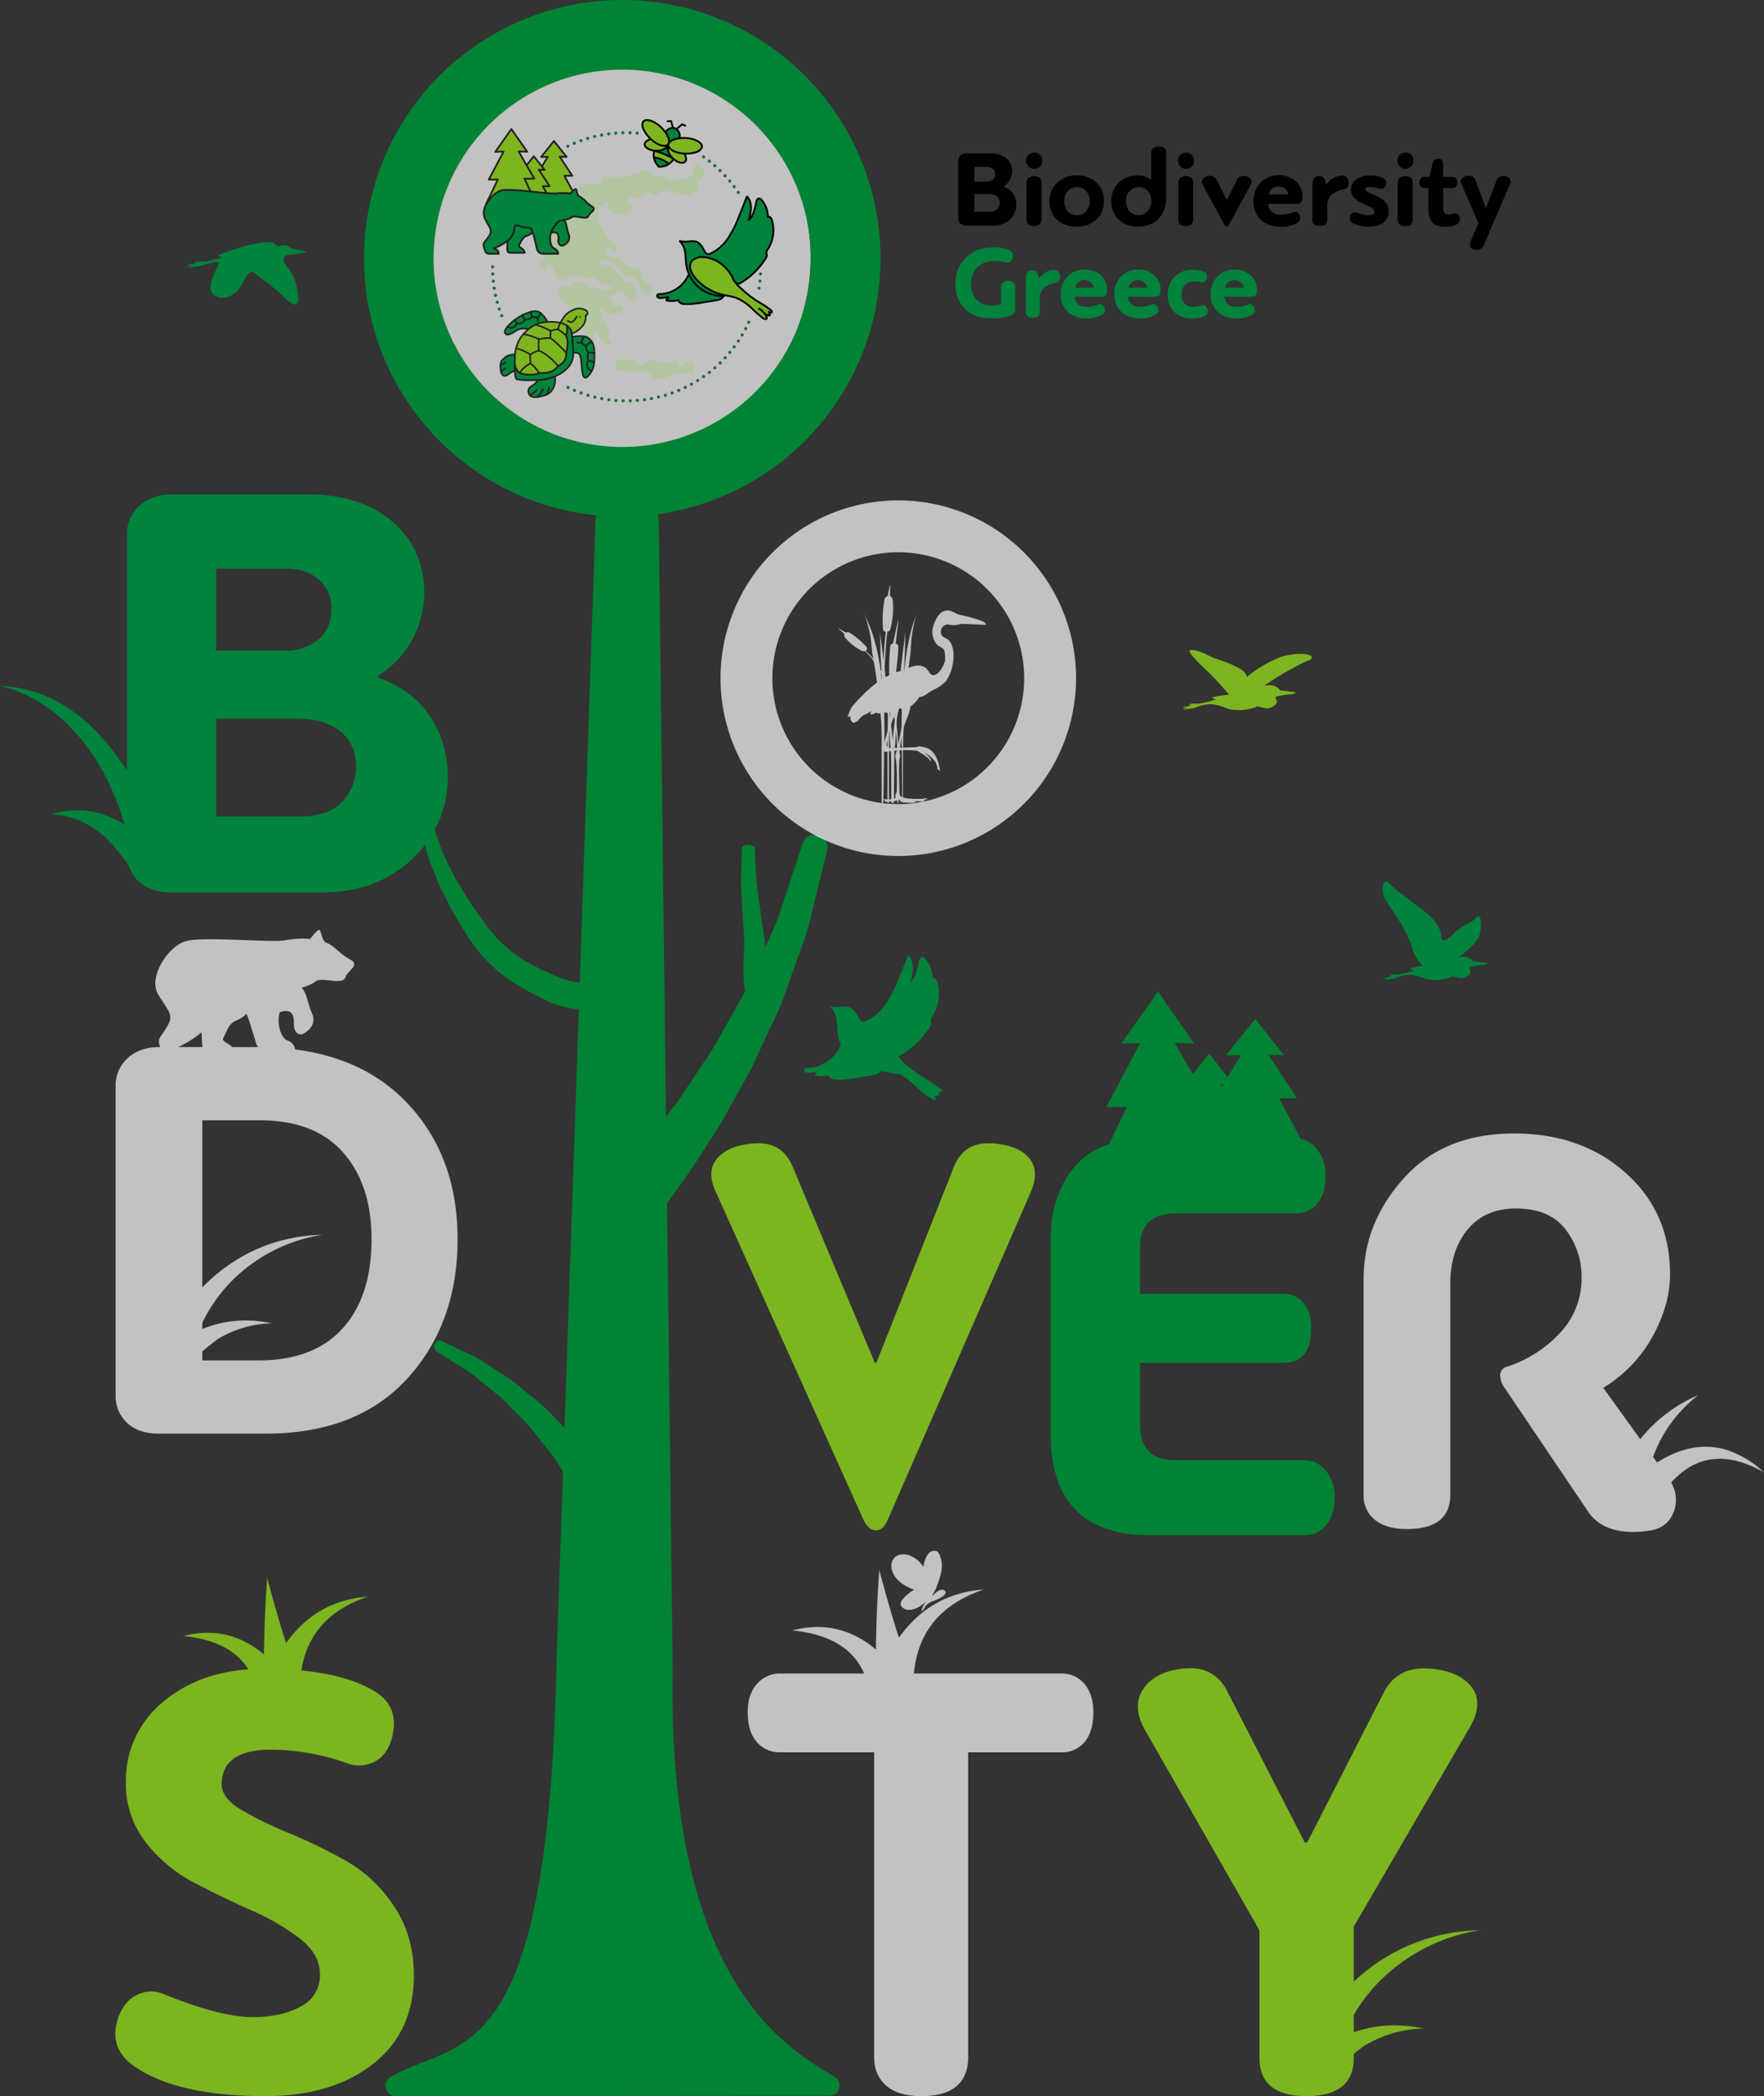 <?xml version="1.0" encoding="UTF-8"?> <svg xmlns="http://www.w3.org/2000/svg" xmlns:xlink="http://www.w3.org/1999/xlink" width="597.047" height="709.333" viewBox="0 0 597.047 709.333"><rect x="0" y="0" width="597.047" height="709.333" fill="#333333" stroke="none"/><defs><clipPath id="clip-path"><rect id="Rectangle_343" data-name="Rectangle 343" width="98.676" height="95.852" fill="none"></rect></clipPath><clipPath id="clip-path-3"><rect id="Rectangle_341" data-name="Rectangle 341" width="58.04" height="72.623" fill="none"></rect></clipPath></defs><g id="bio-home-video-logo" transform="translate(-217.999 -69.667)"><path id="Path_19445" data-name="Path 19445" d="M611.826,143.4A66.853,66.853,0,1,1,544.974,76.55,66.853,66.853,0,0,1,611.826,143.4" transform="translate(-119.455 13.45)" fill="#fff" opacity="0.7"></path><path id="Path_20988" data-name="Path 20988" d="M14.77-19.005a17.486,17.486,0,0,1,3.78.49,1.688,1.688,0,0,0,2.17-1.33,2.579,2.579,0,0,0,.14-1.225q-.035-1.05-1.47-1.715a13.952,13.952,0,0,0-5.355-.805,12.308,12.308,0,0,0-9.153,3.517,11.876,11.876,0,0,0-3.483,8.7A11.6,11.6,0,0,0,4.585-2.818q3.185,3.2,9.1,3.2,7.945,0,7.945-3.08v-7.49A1.9,1.9,0,0,0,21-11.708a2.654,2.654,0,0,0-1.785-.543,2.611,2.611,0,0,0-1.767.56,1.889,1.889,0,0,0-.647,1.505v5.67a7.411,7.411,0,0,1-2.905.56,6.966,6.966,0,0,1-5.39-1.978A7.473,7.473,0,0,1,6.685-11.2a7.512,7.512,0,0,1,2.188-5.74A8.241,8.241,0,0,1,14.77-19.005ZM29.96-6.09a4.907,4.907,0,0,1,1.26-3.675,8.051,8.051,0,0,1,3.885-1.82,1.907,1.907,0,0,0,1.68-2.135q-.1-2.31-2.1-2.31a5.783,5.783,0,0,0-2.59.735,6.225,6.225,0,0,0-2.38,2.17h-.1L29.3-14.35a1.9,1.9,0,0,0-.665-1.155,2.259,2.259,0,0,0-1.3-.315q-2.135,0-2.135,2.59V-1.89Q25.2.14,27.545.14q2.415,0,2.415-2.03ZM45.85.385A9.715,9.715,0,0,0,51.1-.875a1.686,1.686,0,0,0,.875-1.47,2.283,2.283,0,0,0-.647-1.628,1.324,1.324,0,0,0-1.557-.332,10.229,10.229,0,0,1-3.745.805q-4.13,0-4.27-3.43H50.89q1.82,0,1.82-2.17a6.573,6.573,0,0,0-2.118-5.023A7.752,7.752,0,0,0,45.08-16.1a7.616,7.616,0,0,0-5.81,2.38,8.208,8.208,0,0,0-2.24,5.845,8.12,8.12,0,0,0,2.275,5.95A8.78,8.78,0,0,0,45.85.385ZM45.115-12.5a3.117,3.117,0,0,1,2.03.683,2.962,2.962,0,0,1,1.05,1.837H41.93A3,3,0,0,1,45.115-12.5ZM63.945.385a9.715,9.715,0,0,0,5.25-1.26,1.686,1.686,0,0,0,.875-1.47,2.283,2.283,0,0,0-.647-1.628,1.324,1.324,0,0,0-1.558-.332A10.229,10.229,0,0,1,64.12-3.5q-4.13,0-4.27-3.43h9.135q1.82,0,1.82-2.17a6.573,6.573,0,0,0-2.118-5.023A7.752,7.752,0,0,0,63.175-16.1a7.616,7.616,0,0,0-5.81,2.38,8.208,8.208,0,0,0-2.24,5.845A8.12,8.12,0,0,0,57.4-1.925,8.78,8.78,0,0,0,63.945.385ZM63.21-12.5a3.117,3.117,0,0,1,2.03.683,2.962,2.962,0,0,1,1.05,1.837H60.025A3,3,0,0,1,63.21-12.5ZM81.62-16.03A8.023,8.023,0,0,0,75.548-13.6,8.261,8.261,0,0,0,73.22-7.665a8.1,8.1,0,0,0,2.152,5.828A8.181,8.181,0,0,0,81.585.42a9.739,9.739,0,0,0,4.13-.77,1.626,1.626,0,0,0,1.05-1.365A2.375,2.375,0,0,0,86.31-3.43a1.306,1.306,0,0,0-1.5-.525,16.567,16.567,0,0,1-2.765.49A4.216,4.216,0,0,1,79.065-4.5a4.157,4.157,0,0,1-1.12-3.2,4.134,4.134,0,0,1,1.26-3.36,4.969,4.969,0,0,1,3.29-1.05,10.715,10.715,0,0,1,2.03.28,1.358,1.358,0,0,0,1.5-.507,2.542,2.542,0,0,0,.455-1.733,1.694,1.694,0,0,0-1.155-1.365A9.632,9.632,0,0,0,81.62-16.03ZM96.6.385a9.715,9.715,0,0,0,5.25-1.26,1.686,1.686,0,0,0,.875-1.47,2.283,2.283,0,0,0-.647-1.628,1.324,1.324,0,0,0-1.558-.332,10.229,10.229,0,0,1-3.745.805q-4.13,0-4.27-3.43h9.135q1.82,0,1.82-2.17a6.573,6.573,0,0,0-2.118-5.023A7.752,7.752,0,0,0,95.83-16.1a7.616,7.616,0,0,0-5.81,2.38,8.208,8.208,0,0,0-2.24,5.845,8.12,8.12,0,0,0,2.275,5.95A8.78,8.78,0,0,0,96.6.385ZM95.865-12.5a3.117,3.117,0,0,1,2.03.683,2.962,2.962,0,0,1,1.05,1.837H92.68A3,3,0,0,1,95.865-12.5Z" transform="translate(540 177)" fill="#00833c"></path><g id="Group_4733" data-name="Group 4733" transform="translate(381.379 110)"><g id="Group_4732" data-name="Group 4732" clip-path="url(#clip-path)"><g id="Group_4731" data-name="Group 4731"><g id="Group_4730" data-name="Group 4730" clip-path="url(#clip-path)"><path id="Path_18391" data-name="Path 18391" d="M55.232,107.085a.535.535,0,0,1-.521-.538.526.526,0,0,1,.526-.523h.04a.53.53,0,0,1-.02,1.06h-.02m2.416,0a.53.53,0,0,1,0-1.061.539.539,0,0,1,.54.52.522.522,0,0,1-.5.54h-.041m2.412-.127a.53.53,0,0,1-.039-1.059.54.54,0,0,1,.579.488.522.522,0,0,1-.478.569h-.021l-.04,0m-9.621-.25a.526.526,0,0,1-.061,0l-.04-.005a.53.53,0,1,1,.161-1.048.539.539,0,0,1,.455.6.523.523,0,0,1-.515.461m12.1-.01a.564.564,0,0,1-.067,0,.534.534,0,0,1-.529-.456.526.526,0,0,1,.44-.6l.04-.005a.53.53,0,1,1,.121,1.054m-14.6-.38a.534.534,0,0,1-.433-.611.525.525,0,0,1,.6-.436l.038.007a.53.53,0,0,1-.1,1.051.547.547,0,0,1-.1-.01m-2.263-.5a.536.536,0,0,1-.12-.014l-.039-.01a.53.53,0,0,1,.281-1.023.539.539,0,0,1,.383.645.524.524,0,0,1-.505.4m21.527-.011a.533.533,0,0,1-.517-.4.526.526,0,0,1,.368-.644l.039-.01a.531.531,0,0,1,.243,1.033l-.121-.517.116.517a.531.531,0,0,1-.128.016M43.2,105.163a.534.534,0,0,1-.36-.657.527.527,0,0,1,.649-.364l.036.011a.53.53,0,1,1-.317,1.012m26.338.015a.531.531,0,0,1-.14-1.042.539.539,0,0,1,.658.357.522.522,0,0,1-.337.653l-.041.012a.526.526,0,0,1-.141.019m-28.482-.749a.522.522,0,0,1-.176-.031l-.023-.008a.53.53,0,1,1,.366-1,.539.539,0,0,1,.325.682.526.526,0,0,1-.492.352m30.776-.009a.531.531,0,0,1-.18-1.03.54.54,0,0,1,.688.314.521.521,0,0,1-.306.675l-.023.008a.532.532,0,0,1-.18.032m-33.032-.872a.516.516,0,0,1-.2-.039l-.04-.017a.53.53,0,0,1,.442-.964.539.539,0,0,1,.275.7.527.527,0,0,1-.482.323m35.28-.009a.53.53,0,0,1-.221-1.012l.032-.014a.53.53,0,1,1,.408.979l-.2-.49.2.492a.529.529,0,0,1-.212.044M36.362,102.49a.536.536,0,0,1-.246-.706.527.527,0,0,1,.694-.256l.038.019a.53.53,0,1,1-.482.945m39.918.05a.529.529,0,0,1-.247-1l.034-.017a.53.53,0,1,1,.45.961l-.225-.48.22.483a.535.535,0,0,1-.232.053m2.134-1.11a.53.53,0,0,1-.25-1,.539.539,0,0,1,.723.208.522.522,0,0,1-.2.712l-.029.016a.527.527,0,0,1-.249.062m2.078-1.226a.53.53,0,0,1-.281-.981.54.54,0,0,1,.738.162.522.522,0,0,1-.155.725l-.022.014a.529.529,0,0,1-.28.08m2.011-1.335a.53.53,0,0,1-.3-.965.54.54,0,0,1,.747.126.522.522,0,0,1-.123.733l-.017.012a.527.527,0,0,1-.3.1m1.937-1.44a.53.53,0,0,1-.334-.942l.024-.019a.53.53,0,0,1,.653.836l-.326-.418.318.425a.527.527,0,0,1-.333.118m1.863-1.549a.528.528,0,0,1-.364-.912l.024-.021a.53.53,0,0,1,.7.8l0,0a.541.541,0,0,1-.355.132m1.773-1.635a.529.529,0,0,1-.382-.895l.03-.029a.53.53,0,0,1,.729.77l-.365-.385.361.388a.538.538,0,0,1-.374.151m1.686-1.73a.529.529,0,0,1-.4-.874l.028-.03a.53.53,0,0,1,.77.73l-.385-.365.382.368a.537.537,0,0,1-.394.171M91.359,90.7a.529.529,0,0,1-.417-.852l.026-.032a.53.53,0,1,1,.808.687l-.4-.343.4.347a.538.538,0,0,1-.414.193m1.494-1.894a.53.53,0,0,1-.421-.852.539.539,0,0,1,.746-.111.522.522,0,0,1,.115.731l-.017.023a.529.529,0,0,1-.422.209m1.392-1.976a.53.53,0,0,1-.442-.822.539.539,0,0,1,.74-.159.522.522,0,0,1,.156.726l-.011.017a.53.53,0,0,1-.443.238m1.286-2.048a.53.53,0,0,1-.456-.8.54.54,0,0,1,.731-.2A.522.522,0,0,1,96,84.5l-.011.019a.53.53,0,0,1-.457.26m2.722-4.606a.531.531,0,0,1-.486.318.531.531,0,0,1-.486-.743l.012-.027a.53.53,0,0,1,.964.442M13.345,76.007a.517.517,0,0,1-.493-.351l-.009-.028a.53.53,0,1,1,1.01-.323.539.539,0,0,1-.335.675.551.551,0,0,1-.172.028m-.7-2.313a.517.517,0,0,1-.5-.378l-.007-.025a.53.53,0,1,1,1.024-.276.539.539,0,0,1-.369.659.556.556,0,0,1-.146.02m-1.539-5.171a.53.53,0,1,1,1.045-.181s0,.027,0,.03a.53.53,0,0,1-.443.6.566.566,0,0,1-.081.006.53.53,0,0,1-.523-.45m90.138.422a.563.563,0,0,1-.091-.008.53.53,0,0,1-.432-.613.537.537,0,0,1,.61-.443.521.521,0,0,1,.44.594l0,.03a.53.53,0,0,1-.522.44M11.31,66.579a.52.52,0,0,1-.523-.46s0-.027,0-.03a.53.53,0,0,1,1.056-.1.539.539,0,0,1-.471.588.548.548,0,0,1-.059,0m90.257-.019-.051,0a.531.531,0,0,1-.477-.579l0-.03a.53.53,0,1,1,1.054.122l-.527-.061.526.071a.531.531,0,0,1-.527.48M11.119,64.171a.521.521,0,0,1-.527-.49s0-.028,0-.031a.53.53,0,0,1,1.06-.04.539.539,0,0,1-.5.56h-.027m90.638-.019h-.02a.53.53,0,0,1-.51-.549s0-.028,0-.031a.53.53,0,1,1,1.059.061l-.529-.031.529.04a.53.53,0,0,1-.53.51m-90.7-2.4a.522.522,0,0,1-.53-.52v-.02a.53.53,0,0,1,1.061,0,.539.539,0,0,1-.53.54M94.229,36.581a.528.528,0,0,1-.435-.228l-.018-.027a.53.53,0,1,1,.886-.584l-.443.292.448-.284a.531.531,0,0,1-.438.831m-1.39-1.972a.529.529,0,0,1-.422-.209l-.017-.023a.53.53,0,1,1,.854-.63l-.427.315.434-.305a.53.53,0,0,1-.421.852m-1.495-1.9a.529.529,0,0,1-.409-.193A.538.538,0,0,1,91,31.768a.521.521,0,0,1,.738.055l.018.021a.53.53,0,0,1-.409.868M89.751,30.9a.53.53,0,0,1-.4-.181.54.54,0,0,1,.035-.749.522.522,0,0,1,.735.02l.028.03a.53.53,0,0,1-.4.88m-1.688-1.729a.528.528,0,0,1-.38-.16.54.54,0,0,1-.005-.75.522.522,0,0,1,.735-.02l.03.029a.531.531,0,0,1-.38.9m-1.777-1.637a.53.53,0,0,1-.36-.141.54.54,0,0,1-.045-.748.522.522,0,0,1,.733-.059l.032.028a.53.53,0,0,1-.36.92M84.425,25.99a.528.528,0,0,1-.334-.118A.539.539,0,0,1,84,25.123a.522.522,0,0,1,.733-.094l.023.019a.53.53,0,0,1-.334.942m-1.941-1.441a.528.528,0,0,1-.3-.1.539.539,0,0,1-.14-.744.522.522,0,0,1,.73-.138l.017.012a.53.53,0,0,1-.3.965M36.317,19.907a.534.534,0,0,1,.709.24.526.526,0,0,1-.23.706l-.035.017a.53.53,0,0,1-.45-.961m2.22-1.012a.535.535,0,0,1,.7.271.526.526,0,0,1-.26.7l-.036.015a.53.53,0,1,1-.408-.979m2.463.132a.535.535,0,0,1-.5-.346.521.521,0,0,1,.306-.675L40.814,18a.53.53,0,1,1,.359,1,.541.541,0,0,1-.183.032m2.293-.761a.536.536,0,0,1-.515-.377.522.522,0,0,1,.337-.653l.041-.012a.53.53,0,0,1,.281,1.023.54.54,0,0,1-.143.019m2.2-1.68a.534.534,0,0,1,.645.38.526.526,0,0,1-.368.644l-.039.01a.531.531,0,0,1-.243-1.033m4.811-.909a.535.535,0,0,1,.6.452.526.526,0,0,1-.439.6l-.04.006a.538.538,0,0,1-.062,0,.53.53,0,0,1-.06-1.057m2.482.8a.539.539,0,0,1-.538-.489.522.522,0,0,1,.478-.568l.021,0a.53.53,0,0,1,.08,1.058l-.041,0m-4.8.645a.539.539,0,0,1-.538-.489.522.522,0,0,1,.478-.568l.021,0A.53.53,0,1,1,48,17.125l-.041,0m7.212-.774a.539.539,0,0,1-.54-.52.521.521,0,0,1,.5-.54h.041a.53.53,0,1,1,0,1.061M57.6,15.289a.535.535,0,0,1,.521.538.526.526,0,0,1-.526.523h-.04a.53.53,0,0,1-.51-.55.538.538,0,0,1,.55-.51" transform="translate(-7.734 -11.234)" fill="#1d6b37"></path><path id="Path_18392" data-name="Path 18392" d="M195.619,16.817a.539.539,0,0,1-.54-.52.521.521,0,0,1,.5-.54h.041a.53.53,0,0,1,0,1.061" transform="translate(-143.349 -11.578)" fill="#1d6b37"></path><path id="Path_18393" data-name="Path 18393" d="M14.355,223.274a.53.53,0,1,1,1.045-.181s0,.027,0,.03a.53.53,0,0,1-1.048.161" transform="translate(-10.543 -163.612)" fill="#1d6b37"></path><path id="Path_18394" data-name="Path 18394" d="M22.789,249.867a.516.516,0,0,1-.493-.351l-.01-.029a.53.53,0,1,1,1.01-.323.539.539,0,0,1-.336.675.551.551,0,0,1-.172.028" transform="translate(-16.358 -182.822)" fill="#1d6b37"></path><path id="Path_18395" data-name="Path 18395" d="M168.6,358.05a.522.522,0,0,1-.061,0l-.04-.005a.53.53,0,0,1,.161-1.048.539.539,0,0,1,.455.6.522.522,0,0,1-.515.461" transform="translate(-123.485 -262.324)" fill="#1d6b37"></path><path id="Path_18396" data-name="Path 18396" d="M214,355.663a.506.506,0,0,1-.067,0,.534.534,0,0,1-.529-.457.526.526,0,0,1,.44-.6l.04-.005a.53.53,0,1,1,.121,1.054" transform="translate(-156.813 -260.573)" fill="#1d6b37"></path><g id="Group_4729" data-name="Group 4729" transform="translate(16.949 15.434)" opacity="0.33"><g id="Group_4728" data-name="Group 4728"><g id="Group_4727" data-name="Group 4727" clip-path="url(#clip-path-3)"><path id="Path_18397" data-name="Path 18397" d="M120.3,62.964a1.3,1.3,0,0,0-.566,1.3l.208,1.321a1.3,1.3,0,0,1-.327,1.095L118.039,68.4a1.307,1.307,0,0,1-1.275.39l-8.21-1.984a1.3,1.3,0,0,0-1.143.262l-1.2.984a1.305,1.305,0,0,1-1.413.16l-1.148-.57a1.309,1.309,0,0,0-1.593.337l-1.564,1.879-3.466-1.11-1,1.5,1.531,2.031a1.037,1.037,0,0,1-.171,1.43l-1.4,1.162a1.369,1.369,0,0,1-1.743,0l-.71-.585-.548.525a1,1,0,0,1-1.37.019l-1.947-1.756a.692.692,0,0,1-.174-.783l.195-.473a.71.71,0,0,0-.1-.706.7.7,0,0,0-.962-.117L86.4,72.649a.7.7,0,0,0-.273.477l-.395,3.221a.759.759,0,0,0,.052.348.412.412,0,0,0,.026.063l.26.491.25.47.293.546.25.47.289.545.881,1.652.3.556.246.464.292.55.039.071.007.011.455.433.65.621.553.525.658.628,1.284,1.225a.555.555,0,0,1,.084.7l-.774,1.228a.032.032,0,0,1-.041.011l-2.974-1.838a.024.024,0,0,0-.041.011l-.524,1.258a.043.043,0,0,0,.007.035l1.942,2.2a.022.022,0,0,0,.027.01l2.041-.432a.021.021,0,0,1,.023,0L95.564,92.2a.52.52,0,0,0,.164.1l4.445,1.535a.479.479,0,0,1,.3.325l.792,2.885a.49.49,0,0,0,.189.264l2.494,1.724a.5.5,0,0,1,.2.441l-.265,2.638-2.616-.377L98.506,96.37l-3.133-.619-4.127-4.216-3.967-1.044a.669.669,0,0,0-.826.513.665.665,0,0,0,.475.775l3.639,1.043,2.815,2.961,1.884,1.932,2.266.728L98.7,99.669l.743,4.112-1.793,1.2-3.418-4.215-2.8,1.286-2.122.716,2.153,1.275s-1.249,2.018-.512,1.879a28.628,28.628,0,0,1,3.272-.059l.182,1.451a.812.812,0,0,1-.617.9l-3.155.763-4.285-2.686,1.835,5.038,1.808,3.758-.678,1.281.9,1.453a1.077,1.077,0,0,1-.4,1.515l-.022.015a1.077,1.077,0,0,1-1.421-.363l-2.6-4.031-1.335.306.175,2.952a.975.975,0,0,1-.855,1.029,1.019,1.019,0,0,1-.317-.01.974.974,0,0,1-.747-.693l-1.61-5.64-.626-.379-.768-.466-.448,2.268a1.023,1.023,0,0,1-1.2.806l-.9-.178-1.964-4.262a.331.331,0,0,1,.115-.412l1.4-.936.323-1.636L71.985,102a.668.668,0,0,1,.026-.913l1.76-1.768a.67.67,0,0,1,.643-.177l1.432.379a.67.67,0,0,0,.62-.153L77.9,98.051a.654.654,0,0,1,.475-.177l2.2.082a.694.694,0,0,1,.362.124l2.184,1.557a.711.711,0,0,0,.3.116l2.322.323,1.2,1.087,3.973-1.48-5.08-1.96a.682.682,0,0,1-.3-.228l-.822-1.119a.67.67,0,0,0-.943-.138l-.545.414a.662.662,0,0,1-.55.119l-4.006-.917a.639.639,0,0,0-.32,0l-5.131,1.353a.664.664,0,0,1-.774-.361l-2.16-4.643a.665.665,0,0,0-.9-.314l-.392.2a.666.666,0,0,0-.363.663l.027.281a.671.671,0,0,1-.642.733l-.914.032a.666.666,0,0,1-.685-.763l.279-1.853a.669.669,0,0,1,.22-.406l1.268-1.087a.665.665,0,0,0,.142-.841l-2.072-3.544a.666.666,0,0,0-.221-.227l-1.8-1.142a.671.671,0,0,1-.306-.6l.174-3.3a.669.669,0,0,1,.162-.4l2.389-2.73a.676.676,0,0,1,.519-.231l1.027.034a.676.676,0,0,0,.556-.272l3.686-5.039a.659.659,0,0,0,.113-.548l-.526-2.229A.665.665,0,0,1,72.6,67.8l6.326-.658a.655.655,0,0,0,.566-.468l.533-1.744a.665.665,0,0,1,.674-.476l5.9.331a.668.668,0,0,0,.69-.535l.242-1.222a.673.673,0,0,1,.638-.54l7.147-.167,7-2.443,2.029,1.637a1.319,1.319,0,0,0,.669.282l2.9.346a1.3,1.3,0,0,1,.584.222l1.107.755a1.3,1.3,0,0,0,.83.222l5.852-.4a1.311,1.311,0,0,0,.946-.509l.9-1.16a1.307,1.307,0,0,0,.184-1.273,1.292,1.292,0,0,1-.064-.728,1.317,1.317,0,0,1,1.548-1.037l.6.117a1.317,1.317,0,0,1,.987.871l.122.362.386,1.153a1.312,1.312,0,0,1-.51,1.507Z" transform="translate(-63.919 -58.203)" fill="#97cb5f"></path><path id="Path_18398" data-name="Path 18398" d="M170.743,307.22l.01,2.225a.87.87,0,0,0,.819.864l5.321.309a.862.862,0,0,0,.22-.015l1.541-.306a.871.871,0,0,1,.4.016l2.979.835a.87.87,0,0,1,.622.988.87.87,0,0,0,.954,1.015l3.24-.367a.885.885,0,0,0,.244-.065l3.66-1.568a.87.87,0,0,1,.349-.07l4.826.036a.869.869,0,0,0,.876-.847l.052-2.028a.87.87,0,0,0-.709-.877l-.559-.1a.872.872,0,0,0-.656.14l-1.638,1.136a.875.875,0,0,1-.372.146l-.526.075a.87.87,0,0,1-.993-.842l-.006-.3a.87.87,0,0,0-.977-.844l-.687.086a.87.87,0,0,0-.363.132l-1.026.661a.87.87,0,0,1-.655.119l-5.37-1.162a.869.869,0,0,0-.755.195l-1.577,1.375a.87.87,0,0,1-.565.215l-1.286.01a.87.87,0,0,1-.876-.9l.01-.275a.87.87,0,0,0-.872-.9l-4.792.017a.87.87,0,0,0-.867.873" transform="translate(-142.416 -240.534)" fill="#97cb5f"></path></g></g></g><path id="Path_18399" data-name="Path 18399" d="M67.583,33.272l4.341-5.394,4.284,5.382-2.334-.094,4.253,6.473H75.468l3.234,6.05s-2.215,1.138-6.926,1.138-6.718-1.138-6.718-1.138l3.189-5.838H65.811l4.007-6.628Z" transform="translate(-47.806 -20.486)" fill="#7cb51f"></path><path id="Path_18400" data-name="Path 18400" d="M70.94,46.291c-4.736,0-6.783-1.129-6.867-1.177a.3.3,0,0,1-.116-.407L66.9,39.315H64.975a.3.3,0,0,1-.258-.458L68.439,32.7l-1.686.038a.3.3,0,0,1-.242-.491l4.341-5.394a.382.382,0,0,1,.236-.113.3.3,0,0,1,.235.114l4.284,5.382a.3.3,0,0,1,.033.325.313.313,0,0,1-.281.165l-1.747-.071,3.93,5.981a.3.3,0,0,1-.252.468H75.135l3,5.605A.3.3,0,0,1,78,45.12c-.093.048-2.334,1.171-7.064,1.171m-6.3-1.577a16.6,16.6,0,0,0,6.3.973,18.134,18.134,0,0,0,6.5-.983l-3.079-5.761a.3.3,0,0,1,.266-.444h2.1l-3.945-6.005a.3.3,0,0,1-.01-.315.308.308,0,0,1,.275-.153l1.675.068-3.638-4.571-3.7,4.594,1.587-.036a.3.3,0,0,1,.265.458l-3.73,6.17h1.9a.3.3,0,0,1,.265.447Z" transform="translate(-46.97 -19.649)" fill="#231f20"></path><path id="Path_18401" data-name="Path 18401" d="M45.084,51.963l3.737-4.643,3.687,4.633-2.01-.081,3.661,5.572H51.872l2.784,5.208a14.145,14.145,0,0,1-5.962.98c-4.055,0-5.783-.98-5.783-.98l2.746-5.026h-2.1l3.45-5.706Z" transform="translate(-31.531 -34.772)" fill="#7cb51f"></path><path id="Path_18402" data-name="Path 18402" d="M47.857,63.1c-4.088,0-5.859-.977-5.932-1.019a.3.3,0,0,1-.116-.407l2.5-4.579H42.722a.3.3,0,0,1-.258-.458L45.629,51.4l-1.375.031a.291.291,0,0,1-.278-.168.3.3,0,0,1,.036-.323l3.737-4.643a.3.3,0,0,1,.235-.112h0a.3.3,0,0,1,.235.114l3.687,4.634a.3.3,0,0,1,.033.324.291.291,0,0,1-.282.165l-1.422-.058,3.338,5.081a.3.3,0,0,1-.252.467H51.539l2.546,4.764a.3.3,0,0,1-.128.411,14.33,14.33,0,0,1-6.1,1.013m-5.363-1.42a14.412,14.412,0,0,0,5.363.816,15.728,15.728,0,0,0,5.541-.826l-2.629-4.917a.3.3,0,0,1,.266-.444h1.729L49.41,51.2a.3.3,0,0,1-.01-.314.3.3,0,0,1,.275-.153l1.35.055-3.042-3.822L44.889,50.81l1.275-.029a.3.3,0,0,1,.265.458l-3.173,5.248h1.562a.3.3,0,0,1,.265.447Z" transform="translate(-30.695 -33.935)" fill="#231f20"></path><path id="Path_18403" data-name="Path 18403" d="M7.343,20.3l5.436-7.7,5.363,7.685-2.923-.135,5.325,9.241H17.216l4.049,8.637s-2.773,1.624-8.672,1.624-8.412-1.624-8.412-1.624L8.175,29.69H5.124l5.018-9.463Z" transform="translate(-3.072 -9.257)" fill="#7cb51f"></path><path id="Path_18404" data-name="Path 18404" d="M11.757,39.114c-5.92,0-8.47-1.6-8.576-1.673a.3.3,0,0,1-.108-.384l3.786-7.9H4.288a.3.3,0,0,1-.267-.443L8.8,19.7l-2.283.059a.3.3,0,0,1-.254-.476l5.436-7.7a.3.3,0,0,1,.247-.128h0a.3.3,0,0,1,.247.129l5.363,7.685a.3.3,0,0,1,.017.318.305.305,0,0,1-.278.156l-2.372-.11L19.97,28.4a.3.3,0,0,1-.262.453H16.855L20.7,37.06a.3.3,0,0,1-.121.388c-.116.068-2.912,1.666-8.824,1.666M3.741,37.061c.74.375,3.273,1.449,8.016,1.449a19.853,19.853,0,0,0,8.274-1.459l-3.925-8.372a.3.3,0,0,1,.273-.43h2.806l-5.064-8.788a.3.3,0,0,1,0-.308.3.3,0,0,1,.272-.145l2.311.107-4.766-6.829L7.1,19.143l2.2-.056a.294.294,0,0,1,.264.143.3.3,0,0,1,.01.3L4.79,28.551H7.339a.3.3,0,0,1,.272.432Z" transform="translate(-2.236 -8.42)" fill="#231f20"></path><path id="Path_18405" data-name="Path 18405" d="M87.707,127.235c3.2-1.024,2.775,2.64,3.715,5.012s-1.141,3.536-1.857,3.849c-.67.293-1.768-.179-1.589-2.1s-.582-2.682-2.372-2.214-.134-3.828,2.1-4.544" transform="translate(-62.347 -93.366)" fill="#00833c"></path><path id="Path_18406" data-name="Path 18406" d="M87.565,135.384a2.3,2.3,0,0,1-.721-2.258c.084-.9-.047-1.5-.388-1.787a1.8,1.8,0,0,0-1.606-.106.8.8,0,0,1-1.087-.531c-.335-1.153,1.148-3.993,3.022-4.593a2.486,2.486,0,0,1,2.062.056c.929.538,1.2,1.811,1.492,3.16a12.813,12.813,0,0,0,.532,1.973c.835,2.108-.494,3.57-2.017,4.236a1.261,1.261,0,0,1-.506.1,1.342,1.342,0,0,1-.783-.255m-.6-8.7h0c-1.6.511-2.858,3.051-2.626,3.849.025.086.056.193.355.115a2.322,2.322,0,0,1,2.15.23,2.554,2.554,0,0,1,.6,2.3c-.1,1.117.252,1.552.474,1.712a.708.708,0,0,0,.693.087,2.606,2.606,0,0,0,1.7-3.461,13.211,13.211,0,0,1-.561-2.069c-.261-1.213-.507-2.36-1.2-2.764a1.328,1.328,0,0,0-.679-.166,2.993,2.993,0,0,0-.9.163" transform="translate(-61.515 -92.528)" fill="#231f20"></path><path id="Path_18407" data-name="Path 18407" d="M41.25,133.784c-1.522,2.551-3.043,2.461-3.938,3.043s-1.432,2.1-1.88,2.73.985,1.074,1.432,1.7a1.958,1.958,0,0,1,.448.985H32.37a.943.943,0,0,1-.943-.943v-3.957l2.618-5.3Z" transform="translate(-23.093 -97.026)" fill="#00833c"></path><path id="Path_18408" data-name="Path 18408" d="M30.288,140.463v-3.957a.3.3,0,0,1,.031-.134l2.618-5.3a.3.3,0,0,1,.342-.16l7.2,1.745a.3.3,0,0,1,.188.448,5.8,5.8,0,0,1-3.284,2.8,4.155,4.155,0,0,0-.749.343,5.051,5.051,0,0,0-1.328,1.834,7.5,7.5,0,0,1-.47.818c-.033.046-.03.066-.029.073.025.144.378.389.636.567a3.329,3.329,0,0,1,.824.709,2.186,2.186,0,0,1,.5,1.16.3.3,0,0,1-.3.3H31.533a1.246,1.246,0,0,1-1.245-1.245m5.494.134a2.962,2.962,0,0,0-.676-.563c-.421-.292-.819-.567-.888-.96a.688.688,0,0,1,.132-.528,7.363,7.363,0,0,0,.427-.749,5.444,5.444,0,0,1,1.534-2.059,4.65,4.65,0,0,1,.859-.4,5.077,5.077,0,0,0,2.765-2.195l-6.563-1.59-2.48,5.023v3.887a.642.642,0,0,0,.641.641h4.545a2.838,2.838,0,0,0-.3-.507" transform="translate(-22.256 -96.19)" fill="#231f20"></path><path id="Path_18409" data-name="Path 18409" d="M38.308,96.163a.8.8,0,0,0-.252-1.031,18.118,18.118,0,0,1-2.044-1.55,10.016,10.016,0,0,0-2.551-2.1c-.805-.313-.761-2.417-1.163-2.461s-1.745,1.566-1.745,1.566a18.144,18.144,0,0,0-4.7-.045c-2.6.313-15.261-1.79-18.572-1.029S-.148,95.775,1.6,99.087s2.64,3.938,1.387,5.862-2.039,2.193-1.8,3.357a13.359,13.359,0,0,0,.53,1.785,1.3,1.3,0,0,0,1.225.855H6.229a1.421,1.421,0,0,0-.6-1.3,2.983,2.983,0,0,0-1.029-.537,18.9,18.9,0,0,0,4.967-2.775c2.461-1.924,1.611-5.191,2.6-5.057s3.625,1.074,4.7.94c.785-.1,1.745,4.556,2.339,7.107a2.1,2.1,0,0,0,2.044,1.62H26.39a2.1,2.1,0,0,0-1.3-1.745c-1.208-.447-2.193-3.714-.671-6.4s2.551-3.043,2.551-3.043,2.954-.358,4.073-1.208,5.046,1.186,5.606-.467c.19-.562,1.424-1.471,1.658-1.919" transform="translate(-0.838 -65.412)" fill="#00833c"></path><path id="Path_18410" data-name="Path 18410" d="M.59,109.36a13.326,13.326,0,0,1-.542-1.828c-.186-.919.183-1.383.8-2.151a17.315,17.315,0,0,0,1.049-1.43c.917-1.409.586-2-.512-3.941-.262-.464-.559-.99-.889-1.616a5.372,5.372,0,0,1,.235-4.741c1.161-2.532,3.589-4.8,5.648-5.271,1.967-.452,7.03.069,11.5.529a52.852,52.852,0,0,0,7.106.495,18.741,18.741,0,0,1,4.613.021c.9-1.064,1.54-1.576,1.9-1.542.382.043.486.486.629,1.1.117.5.294,1.257.61,1.38A10.786,10.786,0,0,1,35.4,92.545a16.617,16.617,0,0,0,1.992,1.5,1.1,1.1,0,0,1,.349,1.419,4.282,4.282,0,0,1-.759.854,4.2,4.2,0,0,0-.881,1.022c-.4,1.177-1.989.9-3.391.657-.907-.158-1.935-.337-2.318-.046-1.106.841-3.779,1.211-4.174,1.262-.156.078-1.073.61-2.37,2.9a5.789,5.789,0,0,0-.425,4.713,2.055,2.055,0,0,0,.938,1.255,2.392,2.392,0,0,1,1.494,2.007.3.3,0,0,1-.3.323H20.4a2.39,2.39,0,0,1-2.339-1.854c-.066-.282-.136-.591-.21-.916-.418-1.837-1.286-5.642-1.825-5.956a11.5,11.5,0,0,1-3.249-.585,14.527,14.527,0,0,0-1.523-.359,2.673,2.673,0,0,0-.279.976,6.076,6.076,0,0,1-2.067,4.021A19.606,19.606,0,0,1,4.538,108.3c.123.072.263.16.42.268a1.719,1.719,0,0,1,.732,1.588.3.3,0,0,1-.3.26H2.1A1.609,1.609,0,0,1,.59,109.36m4.026-.3a3.129,3.129,0,0,0-.9-.487h0a.3.3,0,0,1-.055-.585,18.76,18.76,0,0,0,4.879-2.726,5.485,5.485,0,0,0,1.845-3.656c.149-.8.288-1.555.977-1.463a15.443,15.443,0,0,1,1.575.373,11.308,11.308,0,0,0,3.046.567c.833-.107,1.409,1.808,2.461,6.424.074.324.144.632.209.914A1.789,1.789,0,0,0,20.4,109.81h4.783a1.7,1.7,0,0,0-1.037-1.16,2.576,2.576,0,0,1-1.3-1.614,6.408,6.408,0,0,1,.466-5.218c1.533-2.706,2.6-3.139,2.714-3.18a.3.3,0,0,1,.063-.014c.029,0,2.886-.359,3.926-1.149.592-.45,1.658-.265,2.787-.068,1.455.253,2.5.383,2.716-.256a4.137,4.137,0,0,1,1.032-1.262,4.528,4.528,0,0,0,.644-.7h0a.5.5,0,0,0-.156-.642,17.563,17.563,0,0,1-2.1-1.6,9.616,9.616,0,0,0-2.437-2.025c-.614-.238-.816-1.107-.98-1.805a5.328,5.328,0,0,0-.162-.6,8.332,8.332,0,0,0-1.426,1.42.3.3,0,0,1-.282.1,18,18,0,0,0-4.612-.043,51.211,51.211,0,0,1-7.241-.494c-4.42-.455-9.43-.97-11.3-.541-1.893.435-4.144,2.556-5.234,4.934a4.8,4.8,0,0,0-.25,4.208c.326.619.623,1.144.881,1.6,1.139,2.016,1.61,2.851.492,4.567a17.8,17.8,0,0,1-1.083,1.477c-.571.716-.807,1.012-.677,1.655a12.914,12.914,0,0,0,.518,1.742,1,1,0,0,0,.941.657H5.082a1.085,1.085,0,0,0-.467-.747" transform="translate(0 -64.578)" fill="#231f20"></path><path id="Path_18411" data-name="Path 18411" d="M108.442,243.265a1.661,1.661,0,0,1-.61.6,4.962,4.962,0,0,1-.642,2.895,7.6,7.6,0,0,1-4.083,3.161l0,0a5.011,5.011,0,0,0-.279-1.121,4.6,4.6,0,0,0-1.447-1.568,4.617,4.617,0,0,1,.148,1.2L99.3,246.323a12.375,12.375,0,0,1,2.144-3.121,11.049,11.049,0,0,1,3.176-1.636,4.218,4.218,0,0,1,3.05.416c.705.354.9.964.769,1.284" transform="translate(-72.971 -177.401)" fill="#7cb51f"></path><path id="Path_18412" data-name="Path 18412" d="M102.361,249.445a.27.27,0,0,1-.2-.086.279.279,0,0,1-.071-.144,4.753,4.753,0,0,0-.261-1.058,3.178,3.178,0,0,0-.806-1.007,5.042,5.042,0,0,1,.025.531.269.269,0,0,1-.454.194l-2.225-2.107a.269.269,0,0,1-.056-.315,12.42,12.42,0,0,1,2.217-3.211,11.374,11.374,0,0,1,3.25-1.678,4.548,4.548,0,0,1,3.265.427,1.4,1.4,0,0,1,.9,1.624,1.64,1.64,0,0,1-.579.642,5.21,5.21,0,0,1-.693,2.9,7.848,7.848,0,0,1-4.237,3.279.276.276,0,0,1-.077.011m-1.727-3.229a.269.269,0,0,1,.16.053,4.863,4.863,0,0,1,1.535,1.68,4.427,4.427,0,0,1,.244.874,7.433,7.433,0,0,0,3.642-2.947,4.7,4.7,0,0,0,.605-2.722.269.269,0,0,1,.131-.266,1.386,1.386,0,0,0,.5-.471v0c.07-.174-.048-.645-.64-.942a3.924,3.924,0,0,0-2.835-.4,10.933,10.933,0,0,0-3.1,1.593,11.169,11.169,0,0,0-1.982,2.855l1.578,1.494a4.127,4.127,0,0,0-.093-.458.269.269,0,0,1,.26-.338" transform="translate(-72.224 -176.652)" fill="#231f20"></path><path id="Path_18413" data-name="Path 18413" d="M109,253.295a2.642,2.642,0,0,1-1.3-.448.269.269,0,0,1,.306-.443c.222.152.887.5,1.294.286a5.655,5.655,0,0,0,1.362-1.675.269.269,0,1,1,.466.269,6.064,6.064,0,0,1-1.576,1.882,1.164,1.164,0,0,1-.552.129" transform="translate(-79.056 -184.354)" fill="#231f20"></path><path id="Path_18414" data-name="Path 18414" d="M123.64,252.037a.266.266,0,0,1-.129-.033.269.269,0,0,1-.107-.365l.01-.019a.269.269,0,0,1,.473.258l-.01.019a.27.27,0,0,1-.237.14" transform="translate(-90.657 -184.794)" fill="#231f20"></path><path id="Path_18415" data-name="Path 18415" d="M114.158,277.067s4.142-.706,5.49.417,2.054,2.182,2.054,5.52-.1,4.493-1.348,6.386-2.278,2.118-2.663.192-.353-4.527-.706-5.7-.78-1.523-2.428-1.395Z" transform="translate(-83.887 -203.435)" fill="#00833c"></path><path id="Path_18416" data-name="Path 18416" d="M117.876,290.446a.871.871,0,0,1-.166-.016c-.5-.1-.845-.616-1.03-1.541a27.964,27.964,0,0,1-.362-3.07,15.222,15.222,0,0,0-.338-2.6c-.318-1.055-.619-1.323-2.149-1.2a.269.269,0,0,1-.042-.537c1.686-.132,2.3.224,2.706,1.586a15.471,15.471,0,0,1,.359,2.714,27.123,27.123,0,0,0,.353,3.008c.132.661.353,1.068.605,1.118.133.027.639,0,1.57-1.406,1.175-1.778,1.3-2.835,1.3-6.237,0-3.15-.6-4.185-1.957-5.313-1.026-.855-4.153-.549-5.272-.358a.269.269,0,0,1-.09-.531c.174-.03,4.28-.714,5.707.475,1.457,1.214,2.151,2.381,2.151,5.726,0,3.29-.067,4.53-1.392,6.534-.726,1.1-1.383,1.653-1.956,1.653" transform="translate(-83.141 -202.691)" fill="#231f20"></path><path id="Path_18417" data-name="Path 18417" d="M124.773,294.209a.268.268,0,0,1-.066-.008,2.537,2.537,0,0,1-1.715-1.73,2.255,2.255,0,0,1,.379-2.1,3.377,3.377,0,0,1-.019-2.6,3.06,3.06,0,0,1-.789-2.19,3.59,3.59,0,0,1-1.366-.961,3.818,3.818,0,0,1-1.425-.041.269.269,0,0,1,.123-.524,3.1,3.1,0,0,0,1.33,0,.27.27,0,0,1,.3.111,2.96,2.96,0,0,0,1.405.977.27.27,0,0,1,.177.284,2.584,2.584,0,0,0,.747,2.073.269.269,0,0,1,.055.35,2.755,2.755,0,0,0,.019,2.469.269.269,0,0,1-.066.306,1.689,1.689,0,0,0-.356,1.7,2.01,2.01,0,0,0,1.329,1.357.269.269,0,0,1-.065.53" transform="translate(-87.86 -208.721)" fill="#231f20"></path><path id="Path_18418" data-name="Path 18418" d="M136.271,308.255a.268.268,0,0,1-.12-.028,8.64,8.64,0,0,0-1.847-.6.269.269,0,1,1,.1-.528,9.041,9.041,0,0,1,1.983.646.269.269,0,0,1-.12.51" transform="translate(-98.531 -225.661)" fill="#231f20"></path><path id="Path_18419" data-name="Path 18419" d="M136.343,297.614a.267.267,0,0,1-.073-.01,7.6,7.6,0,0,0-1.908-.231.269.269,0,0,1-.012-.538,7.993,7.993,0,0,1,2.065.25.269.269,0,0,1-.072.528" transform="translate(-98.531 -218.123)" fill="#231f20"></path><path id="Path_18420" data-name="Path 18420" d="M131.179,284.775a.269.269,0,0,1-.188-.461,8.427,8.427,0,0,1,2.01-1.457.269.269,0,0,1,.218.492,8.014,8.014,0,0,0-1.851,1.349.267.267,0,0,1-.188.077" transform="translate(-96.196 -207.834)" fill="#231f20"></path><path id="Path_18421" data-name="Path 18421" d="M125.37,278.818a.27.27,0,0,1-.261-.335,5.838,5.838,0,0,1,.984-2.219.269.269,0,0,1,.347.412,5.375,5.375,0,0,0-.808,1.938.269.269,0,0,1-.261.2" transform="translate(-91.928 -202.96)" fill="#231f20"></path><path id="Path_18422" data-name="Path 18422" d="M36.076,251.132c-.335-.337-1.3-.239-2.3-.239s-2.085.963-3.4,1.621-2.022.4-2.214-.339.61-1.829,2.055-3.177a16.894,16.894,0,0,1,4.877-3.177c1.444-.545,3.5-1.475,5.039-.352a9.336,9.336,0,0,1,2.47,3.125Z" transform="translate(-20.674 -179.989)" fill="#00833c"></path><path id="Path_18423" data-name="Path 18423" d="M28.344,252.417a1.323,1.323,0,0,1-.553-.111,1.163,1.163,0,0,1-.637-.807c-.211-.808.447-1.869,2.131-3.442a17.04,17.04,0,0,1,4.965-3.232l.333-.128c1.441-.555,3.416-1.315,4.96-.191A9.476,9.476,0,0,1,42.1,247.73a.269.269,0,1,1-.483.239,9.107,9.107,0,0,0-2.388-3.027c-1.306-.952-3.049-.281-4.449.258l-.336.129a16.711,16.711,0,0,0-4.788,3.122c-1.461,1.363-2.126,2.343-1.978,2.912a.628.628,0,0,0,.339.453,1.948,1.948,0,0,0,1.495-.287c.423-.211.823-.456,1.21-.692a4.9,4.9,0,0,1,2.313-.958c.187,0,.372,0,.553-.007.885-.016,1.583-.029,1.935.325a.269.269,0,0,1-.382.38c-.191-.192-.909-.178-1.544-.167-.184,0-.373.007-.563.007A4.526,4.526,0,0,0,31,251.3c-.4.242-.806.492-1.249.714a3.253,3.253,0,0,1-1.4.407" transform="translate(-19.925 -179.244)" fill="#231f20"></path><path id="Path_18424" data-name="Path 18424" d="M32.365,252.067a1.971,1.971,0,0,1-1.4-.652.269.269,0,0,1,.4-.356,1.29,1.29,0,0,0,1.542.32A2.39,2.39,0,0,0,34.06,250.1a.269.269,0,0,1,.336-.186,2.431,2.431,0,0,0,1.435-.106,1.451,1.451,0,0,0,.849-.965.27.27,0,0,1,.307-.211,3,3,0,0,0,1.286-.108,2.011,2.011,0,0,0,.916-.8.269.269,0,0,1,.374-.095,2.653,2.653,0,0,0,1.385.3c.714-.038,1.156-1.245,1.16-1.257a.269.269,0,0,1,.508.178c-.022.064-.558,1.56-1.64,1.617a3.27,3.27,0,0,1-1.464-.26,2.407,2.407,0,0,1-1.059.823,3.386,3.386,0,0,1-1.321.157,1.98,1.98,0,0,1-1.1,1.12,2.967,2.967,0,0,1-1.546.175,3.071,3.071,0,0,1-1.312,1.37,1.643,1.643,0,0,1-.809.218" transform="translate(-22.706 -181.128)" fill="#231f20"></path><path id="Path_18425" data-name="Path 18425" d="M61.107,246.86a.269.269,0,0,1-.235-.138,4.657,4.657,0,0,1-.46-1.67.269.269,0,0,1,.537-.039,4.171,4.171,0,0,0,.394,1.447.269.269,0,0,1-.235.4" transform="translate(-44.391 -179.859)" fill="#231f20"></path><path id="Path_18426" data-name="Path 18426" d="M50.684,250.968a.269.269,0,0,1-.185-.073,4.981,4.981,0,0,1-.884-1.59.269.269,0,0,1,.507-.18,4.527,4.527,0,0,0,.746,1.378.269.269,0,0,1-.185.465" transform="translate(-36.448 -182.932)" fill="#231f20"></path><path id="Path_18427" data-name="Path 18427" d="M40.876,256.814a.269.269,0,0,1-.165-.057,3.806,3.806,0,0,1-.864-1.212.269.269,0,0,1,.491-.222,3.226,3.226,0,0,0,.7,1.009.269.269,0,0,1-.165.482" transform="translate(-29.263 -187.503)" fill="#231f20"></path><path id="Path_18428" data-name="Path 18428" d="M69.131,253.593a.258.258,0,0,1-.053-.005.269.269,0,0,1-.211-.317,2.567,2.567,0,0,0-.128-1.167.269.269,0,1,1,.506-.184,3.132,3.132,0,0,1,.15,1.455.269.269,0,0,1-.264.217" transform="translate(-50.499 -184.989)" fill="#231f20"></path><path id="Path_18429" data-name="Path 18429" d="M27.5,305.942c-1.768.379-2.3,1.642-3.387,1.642-1.107,0-1.444-1.371-1.469-3.008s.193-2.118,1.662-3.273a4.681,4.681,0,0,1,3.271-.892Z" transform="translate(-16.635 -220.732)" fill="#00833c"></path><path id="Path_18430" data-name="Path 18430" d="M23.362,307.1c-1.12,0-1.7-1.1-1.738-3.272-.025-1.748.256-2.3,1.764-3.489a4.918,4.918,0,0,1,3.477-.946.269.269,0,1,1-.078.533,4.446,4.446,0,0,0-3.066.837c-1.377,1.083-1.581,1.483-1.559,3.058.028,1.819.432,2.742,1.2,2.742a2.141,2.141,0,0,0,1.228-.588,5.15,5.15,0,0,1,2.1-1.049.269.269,0,1,1,.113.526,4.633,4.633,0,0,0-1.894.954,2.59,2.59,0,0,1-1.549.694" transform="translate(-15.889 -219.984)" fill="#231f20"></path><path id="Path_18431" data-name="Path 18431" d="M21.9,311.347a.269.269,0,0,1-.2-.444,4.65,4.65,0,0,1,1.745-1.159.269.269,0,1,1,.194.5,4.143,4.143,0,0,0-1.53,1.007.269.269,0,0,1-.2.094" transform="translate(-15.894 -227.595)" fill="#231f20"></path><path id="Path_18432" data-name="Path 18432" d="M22.613,318.8a.269.269,0,0,1-.216-.43,6.134,6.134,0,0,1,1.518-1.252.269.269,0,1,1,.291.453,5.846,5.846,0,0,0-1.379,1.122.27.27,0,0,1-.215.106" transform="translate(-16.419 -232.998)" fill="#231f20"></path><path id="Path_18433" data-name="Path 18433" d="M66.3,332.861a4.449,4.449,0,0,1-1.939,1.568A9.713,9.713,0,0,1,62,335.1c-.215.035-.442.071-.672.1a2.96,2.96,0,0,1-2.549-.535,1.55,1.55,0,0,1-.294-.453c-.554-1.274-.122-2.165,1.179-2.936a4.124,4.124,0,0,0,1.708-1.813c.092,0,.18-.01.266-.015a18.806,18.806,0,0,0,5.569-1.209.012.012,0,0,1,.008,0,6.291,6.291,0,0,1-.908,4.628" transform="translate(-42.8 -241.195)" fill="#00833c"></path><path id="Path_18434" data-name="Path 18434" d="M59.758,334.778a2.55,2.55,0,0,1-1.934-.676,1.819,1.819,0,0,1-.343-.529c-.592-1.361-.182-2.4,1.289-3.274a3.866,3.866,0,0,0,1.6-1.68.269.269,0,0,1,.24-.171c.089,0,.175-.009.259-.015a18.573,18.573,0,0,0,5.487-1.191h0a.276.276,0,0,1,.361.16,6.533,6.533,0,0,1-.937,4.863,4.7,4.7,0,0,1-2.053,1.666,10,10,0,0,1-2.435.69c-.215.036-.445.072-.686.1a7.155,7.155,0,0,1-.843.056m1.032-5.8a4.572,4.572,0,0,1-1.746,1.784c-1.241.736-1.551,1.488-1.069,2.6a1.288,1.288,0,0,0,.243.376c.414.449,1.15.592,2.321.452.23-.026.453-.062.66-.1a9.484,9.484,0,0,0,2.3-.65,4.171,4.171,0,0,0,1.824-1.47,6.316,6.316,0,0,0,.947-4.121,19.277,19.277,0,0,1-5.374,1.121l-.107.007m4.76,3.141h0Z" transform="translate(-42.047 -240.453)" fill="#231f20"></path><path id="Path_18435" data-name="Path 18435" d="M59.491,346.942a.269.269,0,0,1-.133-.5,8.151,8.151,0,0,0,2.168-1.74.269.269,0,1,1,.446.3,8.5,8.5,0,0,1-2.349,1.908.267.267,0,0,1-.132.035" transform="translate(-43.517 -253.206)" fill="#231f20"></path><path id="Path_18436" data-name="Path 18436" d="M69.109,346.61a.269.269,0,0,1-.181-.469,8.383,8.383,0,0,0,1.831-2.578.269.269,0,0,1,.5.209,8.789,8.789,0,0,1-1.966,2.767.268.268,0,0,1-.181.07" transform="translate(-50.585 -252.339)" fill="#231f20"></path><path id="Path_18437" data-name="Path 18437" d="M80.577,344.33a.269.269,0,0,1-.238-.4,9.831,9.831,0,0,0,.9-2.363.269.269,0,0,1,.533.078,10.155,10.155,0,0,1-.956,2.537.269.269,0,0,1-.238.143" transform="translate(-59.012 -250.828)" fill="#231f20"></path><path id="Path_18438" data-name="Path 18438" d="M58.605,277.916a11.592,11.592,0,0,1-4.1,2.64.011.011,0,0,0-.007,0,18.8,18.8,0,0,1-5.569,1.209c-.086.006-.174.011-.266.015-2.4.125-6.4.067-7.051-.256-.415-.208-.593-1.39-.657-2.8l.03-2.173a4.343,4.343,0,0,0,1.637,2.781c1.42.867,6.065.818,6.45,0a10.568,10.568,0,0,0,3.8-.282A5.54,5.54,0,0,0,55.62,277a5.515,5.515,0,0,0,2.143-1.781,4.354,4.354,0,0,0,.53-2.719,10.118,10.118,0,0,0,.505-3.013,5.551,5.551,0,0,0-.578-2.836,5.48,5.48,0,0,0,.434-2.1,4.617,4.617,0,0,0-.148-1.2,4.6,4.6,0,0,1,1.447,1.568,5.024,5.024,0,0,1,.279,1.121l0,0c.053.333.1.705.135,1.108l.185,2.515a.435.435,0,0,0,0,.047c0,.022,0,.047,0,.069.006.1.013.191.019.288s.017.223.028.335a.4.4,0,0,0,0,.047v.007l.154,2.077v.013a7.039,7.039,0,0,1-2.16,5.367" transform="translate(-30.096 -193.518)" fill="#00833c"></path><path id="Path_18439" data-name="Path 18439" d="M45.288,281.364a18.117,18.117,0,0,1-4.539-.344c-.319-.159-.7-.647-.806-3.026l.03-2.188a.269.269,0,0,1,.533-.05,4.1,4.1,0,0,0,1.514,2.6c1.058.645,4.242.762,5.6.354.4-.121.462-.234.464-.239a.271.271,0,0,1,.277-.152,10.362,10.362,0,0,0,3.691-.273,5.282,5.282,0,0,0,2.6-1.942.271.271,0,0,1,.117-.1,5.278,5.278,0,0,0,2.025-1.682,4.109,4.109,0,0,0,.489-2.531.272.272,0,0,1,.014-.136,9.968,9.968,0,0,0,.488-2.925,5.313,5.313,0,0,0-.539-2.688.269.269,0,0,1-.013-.255,5.265,5.265,0,0,0,.409-1.991,4.369,4.369,0,0,0-.139-1.126.269.269,0,0,1,.42-.285,4.86,4.86,0,0,1,1.535,1.68,5.126,5.126,0,0,1,.293,1.159.235.235,0,0,1,.006.026c.053.334.1.713.137,1.125l.186,2.52c0,.007,0,.013,0,.02s0,.023,0,.026l.023.363c.007.105.016.214.027.324,0,.009,0,.018,0,.027l0,.016a.245.245,0,0,1,0,.031l.153,2.065c0,.007,0,.013,0,.02a7.28,7.28,0,0,1-2.235,5.567,11.812,11.812,0,0,1-4.193,2.7l-.022.007A19.141,19.141,0,0,1,48.2,281.29c-.087.006-.178.011-.272.015-.688.036-1.647.059-2.643.059m-4.8-3.993-.008.615c.1,2.238.441,2.52.508,2.553.551.275,4.364.362,6.917.228.093,0,.178-.009.262-.015a18.586,18.586,0,0,0,5.487-1.191h0l.017-.006a11.271,11.271,0,0,0,3.994-2.573l.194.187-.194-.187a6.773,6.773,0,0,0,2.084-5.176l-.153-2.075s0-.007,0-.011,0-.031,0-.046c-.011-.112-.02-.224-.028-.334l-.019-.291c0-.009,0-.025,0-.042v-.023a.45.45,0,0,1,0-.055l-.185-2.507c-.036-.386-.079-.744-.128-1.062,0-.009,0-.018-.006-.027a4.756,4.756,0,0,0-.261-1.058,3.178,3.178,0,0,0-.806-1.007,5.11,5.11,0,0,1,.025.532,5.864,5.864,0,0,1-.4,2.091,6.109,6.109,0,0,1,.549,2.856,10.608,10.608,0,0,1-.5,3.035,4.547,4.547,0,0,1-.58,2.837,5.707,5.707,0,0,1-2.188,1.847,5.765,5.765,0,0,1-2.845,2.1,10.584,10.584,0,0,1-3.756.309,1.55,1.55,0,0,1-.678.356c-1.5.451-4.827.328-6.038-.41a3.482,3.482,0,0,1-1.249-1.449" transform="translate(-29.351 -192.772)" fill="#231f20"></path><path id="Path_18440" data-name="Path 18440" d="M58.712,266a10.117,10.117,0,0,1-.505,3.013,4.355,4.355,0,0,1-.53,2.719,5.516,5.516,0,0,1-2.143,1.781,5.538,5.538,0,0,1-2.743,2.053,10.571,10.571,0,0,1-3.8.283c-.385.818-5.03.866-6.45,0a4.344,4.344,0,0,1-1.637-2.781l-.03,2.173c-.037-.8-.036-1.666-.02-2.468v0c0-.075,0-.146,0-.219.02-1,.013-1.9.094-2.837v0a13.161,13.161,0,0,1,.35-2.109,15.131,15.131,0,0,1,.614-1.886,10.724,10.724,0,0,1,1.875-2.942,14.931,14.931,0,0,1,1.626-1.6,12.168,12.168,0,0,1,2.384-1.6,7.383,7.383,0,0,1,1.624-.6,15.146,15.146,0,0,1,2.519-.342,16.132,16.132,0,0,1,4.4.318,5.608,5.608,0,0,1,1.727.666s.142.092.35.243v0a4.63,4.63,0,0,1,.148,1.2,5.482,5.482,0,0,1-.434,2.105A5.545,5.545,0,0,1,58.712,266" transform="translate(-30.011 -190.03)" fill="#7cb51f"></path><path id="Path_18441" data-name="Path 18441" d="M45.351,276.006a8.3,8.3,0,0,1-3.7-.674,3.481,3.481,0,0,1-1.249-1.449l-.008.615a.269.269,0,0,1-.538.009c-.032-.692-.039-1.5-.021-2.486l0-.223q.007-.348.011-.685c.011-.738.021-1.435.083-2.16,0,0,0-.008,0-.012a13.327,13.327,0,0,1,.357-2.151,15.29,15.29,0,0,1,.624-1.92,10.954,10.954,0,0,1,1.922-3.019,15.151,15.151,0,0,1,1.656-1.629,12.507,12.507,0,0,1,2.438-1.631,7.647,7.647,0,0,1,1.684-.622,15.334,15.334,0,0,1,2.564-.349,16.513,16.513,0,0,1,4.48.325,5.837,5.837,0,0,1,1.812.7c.006,0,.151.1.362.252a.271.271,0,0,1,.105.165,4.913,4.913,0,0,1,.153,1.251,5.865,5.865,0,0,1-.4,2.091,6.109,6.109,0,0,1,.549,2.855,10.6,10.6,0,0,1-.5,3.035,4.547,4.547,0,0,1-.58,2.837,5.708,5.708,0,0,1-2.188,1.847,5.765,5.765,0,0,1-2.845,2.1,10.582,10.582,0,0,1-3.756.309,1.548,1.548,0,0,1-.678.356,8.786,8.786,0,0,1-2.34.264m-4.978-3.844a.271.271,0,0,1,.047.106,4.1,4.1,0,0,0,1.514,2.6c1.058.645,4.242.762,5.6.354.4-.121.462-.234.464-.239a.27.27,0,0,1,.277-.152,10.368,10.368,0,0,0,3.691-.273,5.312,5.312,0,0,0,2.6-1.942.269.269,0,0,1,.117-.1,5.282,5.282,0,0,0,2.025-1.682,4.109,4.109,0,0,0,.489-2.531.272.272,0,0,1,.014-.136,9.968,9.968,0,0,0,.488-2.925,5.373,5.373,0,0,0-.54-2.689.27.27,0,0,1-.013-.254,5.272,5.272,0,0,0,.409-1.991,4.4,4.4,0,0,0-.117-1.036c-.155-.111-.257-.177-.258-.177a5.306,5.306,0,0,0-1.643-.63,15.924,15.924,0,0,0-4.326-.311,14.752,14.752,0,0,0-2.474.336,7.1,7.1,0,0,0-1.565.579,11.969,11.969,0,0,0-2.33,1.561,14.6,14.6,0,0,0-1.6,1.571,10.411,10.411,0,0,0-1.828,2.864,14.8,14.8,0,0,0-.6,1.852,12.822,12.822,0,0,0-.342,2.059s0,.008,0,.011c-.061.708-.071,1.4-.081,2.129,0,.226-.007.456-.011.69l0,.22c0,.044,0,.088,0,.131m17.595-6.908h0Z" transform="translate(-29.266 -189.285)" fill="#231f20"></path><path id="Path_18442" data-name="Path 18442" d="M114.343,280.192l-.185-2.515c.073.76.125,1.623.185,2.515" transform="translate(-83.887 -204.045)" fill="#fff"></path><path id="Path_18443" data-name="Path 18443" d="M113.6,279.716a.269.269,0,0,1-.268-.25l-.185-2.515a.269.269,0,0,1,.536-.046c.062.639.108,1.343.157,2.087l.029.436a.27.27,0,0,1-.25.287H113.6" transform="translate(-83.14 -203.299)" fill="#231f20"></path><path id="Path_18444" data-name="Path 18444" d="M115.229,292.231l-.154-2.077c.056.648.142,1.344.154,2.077" transform="translate(-84.56 -213.213)" fill="#fff"></path><path id="Path_18445" data-name="Path 18445" d="M114.483,291.754a.269.269,0,0,1-.268-.249l-.154-2.077a.269.269,0,0,1,.537-.043c.014.156.029.315.045.477.05.518.1,1.053.11,1.619a.269.269,0,0,1-.257.273h-.012" transform="translate(-83.815 -212.467)" fill="#231f20"></path><path id="Path_18446" data-name="Path 18446" d="M106.39,262.868a.269.269,0,0,1-.269-.268v0a.269.269,0,1,1,.269.27" transform="translate(-77.981 -192.767)" fill="#231f20"></path><path id="Path_18447" data-name="Path 18447" d="M40.178,311.833a.269.269,0,0,1-.263-.214c-.029-.137-.046-.245-.053-.3a.258.258,0,0,1-.005-.051.27.27,0,0,1,.54,0h0s.013.09.045.243a.269.269,0,0,1-.208.318.282.282,0,0,1-.055.006" transform="translate(-29.288 -228.526)" fill="#231f20"></path><path id="Path_18448" data-name="Path 18448" d="M46.5,276.335a.269.269,0,0,1-.226-.416,9.974,9.974,0,0,1,3.58-3.191c-.065-1.043-.109-2.8-.109-2.819a.269.269,0,0,1,.09-.207,11.964,11.964,0,0,1,2.827-1.352,33.314,33.314,0,0,1,.044-3.685.269.269,0,0,1,.191-.241,17.81,17.81,0,0,1,3.742-.37c-.024-.767.012-2.084.014-2.147a.269.269,0,0,1,.162-.24,7.757,7.757,0,0,1,2.413-.565,6.344,6.344,0,0,1,.856-2.086.269.269,0,1,1,.441.309,6.018,6.018,0,0,0-.812,2.087.27.27,0,0,1-.259.217,7.427,7.427,0,0,0-2.267.466c-.011.458-.034,1.695,0,2.2a.27.27,0,0,1-.269.289,21.636,21.636,0,0,0-3.69.3,28.176,28.176,0,0,0-.014,3.61.269.269,0,0,1-.179.286,14.183,14.183,0,0,0-2.752,1.241c.012.458.056,2,.116,2.842a.27.27,0,0,1-.154.263,9.61,9.61,0,0,0-3.523,3.079.269.269,0,0,1-.226.123" transform="translate(-33.97 -190.249)" fill="#231f20"></path><path id="Path_18449" data-name="Path 18449" d="M63.019,314.349a.269.269,0,0,1-.247-.162,10.956,10.956,0,0,0-2.734-3.072.269.269,0,0,1,.33-.425,11.246,11.246,0,0,1,2.9,3.282.269.269,0,0,1-.139.354.264.264,0,0,1-.107.023" transform="translate(-44.041 -228.262)" fill="#231f20"></path><path id="Path_18450" data-name="Path 18450" d="M77.369,299.942a.269.269,0,0,1-.2-.092,35.608,35.608,0,0,0-2.887-2.887,15.8,15.8,0,0,0-3.564-2.242.269.269,0,0,1,.215-.493,16.027,16.027,0,0,1,3.7,2.331,36.025,36.025,0,0,1,2.937,2.937.269.269,0,0,1-.2.446" transform="translate(-51.844 -216.19)" fill="#231f20"></path><path id="Path_18451" data-name="Path 18451" d="M91.044,283.77a.269.269,0,0,1-.2-.084c-.014-.014-1.382-1.453-2.426-2.5a35.5,35.5,0,0,0-2.789-2.384.269.269,0,1,1,.328-.427,35.287,35.287,0,0,1,2.842,2.43c1.049,1.049,2.422,2.493,2.436,2.507a.269.269,0,0,1-.2.455" transform="translate(-62.849 -204.519)" fill="#231f20"></path><path id="Path_18452" data-name="Path 18452" d="M97.976,269.719a.268.268,0,0,1-.193-.082,21.76,21.76,0,0,0-2.6-1.984.269.269,0,1,1,.3-.45,21.8,21.8,0,0,1,2.693,2.059.269.269,0,0,1-.193.457" transform="translate(-69.852 -196.316)" fill="#231f20"></path><path id="Path_18453" data-name="Path 18453" d="M71.49,263.914a.267.267,0,0,1-.139-.039,19.354,19.354,0,0,0-5.08-2.085.269.269,0,1,1,.113-.526,19.531,19.531,0,0,1,5.246,2.151.269.269,0,0,1-.14.5" transform="translate(-48.542 -191.979)" fill="#231f20"></path><path id="Path_18454" data-name="Path 18454" d="M56.433,275.539a.27.27,0,0,1-.117-.027,19.925,19.925,0,0,0-5.138-1.664.269.269,0,1,1,.061-.535,20.065,20.065,0,0,1,5.312,1.715.269.269,0,0,1-.118.511" transform="translate(-37.432 -200.837)" fill="#231f20"></path><path id="Path_18455" data-name="Path 18455" d="M46.572,294.137a.266.266,0,0,1-.16-.053,13.1,13.1,0,0,0-4.647-2.035.269.269,0,0,1,.106-.528,13.4,13.4,0,0,1,4.863,2.132.269.269,0,0,1-.161.485" transform="translate(-30.531 -214.214)" fill="#231f20"></path><path id="Path_18456" data-name="Path 18456" d="M233.42,197.9l-.092.224a11.125,11.125,0,0,1-7.768,6.255,10.146,10.146,0,0,1-1.724.217c-.423.016-1.133,0-1.125.6.01.687.8.772,1.315.752.866-.035,1.625-.217,2.491-.254h0c-.073.219-.622.747-.7.966a.113.113,0,0,0,.077.138,11.089,11.089,0,0,0,4-.091c.166.9,1.019,1.137,1.811,1.233a16.505,16.505,0,0,0,3.706-.1c1.247-.135,2.484-.343,3.72-.55s2.49-.387,3.724-.63a3.122,3.122,0,0,0,2.474-1.5c.03-.071.1-.237.011-.233" transform="translate(-163.654 -145.426)" fill="#00833c"></path><path id="Path_18457" data-name="Path 18457" d="M232.1,207.472a10.578,10.578,0,0,1-1.274-.072,2.194,2.194,0,0,1-2-1.2,10.6,10.6,0,0,1-3.855.045.422.422,0,0,1-.258-.208.41.41,0,0,1-.028-.321,1.843,1.843,0,0,1,.344-.511c-.183.021-.366.045-.554.071-.41.055-.834.112-1.285.13a1.888,1.888,0,0,1-1.341-.361.945.945,0,0,1-.291-.691c-.012-.862.93-.892,1.333-.9l.085,0a9.833,9.833,0,0,0,1.673-.21,10.817,10.817,0,0,0,7.552-6.08l.089-.217a.3.3,0,0,1,.564.231l-.092.224a11.429,11.429,0,0,1-7.986,6.437,10.452,10.452,0,0,1-1.777.223l-.089,0c-.638.02-.745.1-.742.287a.329.329,0,0,0,.1.256,1.306,1.306,0,0,0,.9.195c.423-.017.814-.069,1.228-.125s.819-.11,1.262-.129a.337.337,0,0,1,.167.041.31.31,0,0,1,.154.268.3.3,0,0,1-.041.151l0,.006a2.8,2.8,0,0,1-.377.517c-.045.054-.1.125-.158.193a12.389,12.389,0,0,0,3.607-.159.306.306,0,0,1,.343.246c.106.572.569.867,1.548.986a16.233,16.233,0,0,0,3.637-.1c1.235-.134,2.486-.344,3.7-.547.4-.067.794-.13,1.188-.193.834-.133,1.7-.271,2.535-.436a2.869,2.869,0,0,0,2.252-1.325l0-.01a.3.3,0,0,1-.018-.091.305.305,0,0,1,.293-.317.349.349,0,0,1,.3.148.516.516,0,0,1-.017.5,3.381,3.381,0,0,1-2.7,1.689c-.849.167-1.717.305-2.556.44-.392.063-.785.125-1.176.191-1.225.206-2.484.417-3.738.553a23.283,23.283,0,0,1-2.5.169" transform="translate(-162.809 -144.581)"></path><path id="Path_18458" data-name="Path 18458" d="M270.073,127.429a15.62,15.62,0,0,0,2.607,2.8,36.131,36.131,0,0,0,5.017,3.924c.921.55,1.842,1.1,2.738,1.694a14.7,14.7,0,0,1,1.273.9,2.014,2.014,0,0,1,.822,1.326c.007.076.019.2-.143.106a2.286,2.286,0,0,0-.643-.313,2.28,2.28,0,0,1,.295,1.221l0,.007a3.814,3.814,0,0,1-3.623-2.28,4.45,4.45,0,0,1,1.713,1.364,4.4,4.4,0,0,1,.626.872c.151.276.4.71.259,1.031-.337.753-1.608-.382-1.948-.649-.56-.44-1.095-.911-1.621-1.39-2.073-1.886-4.092-4-6.8-4.946-1.556-.544-3.207-.711-4.8-1.11a17.127,17.127,0,0,1-4.066-1.6,17.435,17.435,0,0,1-3.564-2.585,11.709,11.709,0,0,1-2.649-3.374,3.433,3.433,0,0,1,.252-3.886,4.757,4.757,0,0,1,3.62-1.226,11.367,11.367,0,0,1,7.3,3.255,13.4,13.4,0,0,1,2.52,3.25c.48.868.968,2.6,2.248,2.483a2.5,2.5,0,0,0,1.059-.451q.487-.3.959-.629.957-.659,1.851-1.4a25.449,25.449,0,0,0,3.292-3.293q.743-.893,1.4-1.851c.216-.314.427-.633.627-.958a1.919,1.919,0,0,0,.357-.951c.006-.4-.207-.76-.116-1.167a3.252,3.252,0,0,1,.493-.991,11.78,11.78,0,0,0,.981-1.907,12.054,12.054,0,0,0,.863-4.267,11.934,11.934,0,0,0-.154-2.143q-.089-.549-.232-1.088a4,4,0,0,0-.313-.916c-.219-.4-.687-.843-1.134-.5a9.805,9.805,0,0,0-.631-3.287,10.324,10.324,0,0,0-.854-1.591,5.337,5.337,0,0,0-1.017-1.272.725.725,0,0,0-1.03.1,2.645,2.645,0,0,0-.505,1.3,19.354,19.354,0,0,1-.749,2.908,5.921,5.921,0,0,1-1.677,2.834c.683-2.555,1.4-5.666-.543-7.877a.113.113,0,0,0-.187.049c-.95,2.516-1.931,5.023-2.966,7.506a33.925,33.925,0,0,1-3.467,6.648,14.788,14.788,0,0,1-5.173,4.691c-.484.249-1.2.7-1.763.481-.508-.194-.808-.83-1.063-1.271a7.919,7.919,0,0,0-1.73-2.425c-1.852-1.461-4.271.041-6.311-.708a.113.113,0,0,0-.11.187c1.409,1.232,1.761,3.167,1.894,4.943.073.978.1,1.96.243,2.931a12.049,12.049,0,0,0,.654,2.513,12.342,12.342,0,0,0,12.03,7.992" transform="translate(-184.905 -72.66)" fill="#00833c"></path><path id="Path_18459" data-name="Path 18459" d="M266.532,176.473c-1.007,1.309-1.765,2.333-1.27,3.908a7.015,7.015,0,0,0,.92,1.929,17.84,17.84,0,0,0,4.212,4.133,17.638,17.638,0,0,0,4.219,2.14,34.561,34.561,0,0,0,5.665,1.284,6.776,6.776,0,0,1,1.421.293,6.181,6.181,0,0,1,1.361.787,51.077,51.077,0,0,1,5.905,5.146,4.958,4.958,0,0,0,1.755.959,1.6,1.6,0,0,0-.3-1.43,1.573,1.573,0,0,0,1.329.041c.237-.221-.131-.73-.285-1.015.216.221,1.178.137,1.157-.171s-.837-.752-1.08-.942c-3.605-2.834-8.059-4.72-10.856-8.353-1.075-1.4-1.859-3-2.943-4.388a11.643,11.643,0,0,0-10.165-4.781Z" transform="translate(-194.808 -129.318)" fill="#7cb51f"></path><path id="Path_18460" data-name="Path 18460" d="M279.783,139.8a3.167,3.167,0,0,1-1.651-.884l-.1-.085c-.49-.386-.995-.819-1.638-1.4-.276-.251-.551-.506-.827-.762a17.575,17.575,0,0,0-5.87-4.122,20.72,20.72,0,0,0-2.921-.71c-.276-.053-.555-.107-.836-.164a.3.3,0,0,1-.287.243,12.648,12.648,0,0,1-12.327-8.189,12.359,12.359,0,0,1-.67-2.577c-.1-.707-.148-1.425-.19-2.119-.017-.278-.034-.556-.055-.833-.125-1.677-.436-3.552-1.79-4.736a.417.417,0,0,1,.416-.7,5.916,5.916,0,0,0,2.645.113c1.279-.13,2.6-.264,3.75.641a6.657,6.657,0,0,1,1.576,2.1c.077.137.153.274.23.408l.1.173c.208.372.467.835.81.966.368.141.929-.157,1.339-.375.061-.033.12-.064.176-.092a14.37,14.37,0,0,0,5.064-4.6,33.659,33.659,0,0,0,3.434-6.589c.946-2.271,1.915-4.723,2.962-7.5a.436.436,0,0,1,.327-.273.4.4,0,0,1,.375.131c1.695,1.93,1.5,4.427.919,6.926a9.923,9.923,0,0,0,.775-1.758l.011-.03a18.965,18.965,0,0,0,.736-2.862,2.906,2.906,0,0,1,.577-1.448,1.026,1.026,0,0,1,1.447-.132,5.151,5.151,0,0,1,1.024,1.254l.059.09a10.651,10.651,0,0,1,.88,1.638,9.172,9.172,0,0,1,.624,2.98.853.853,0,0,1,.232.015,1.518,1.518,0,0,1,.9.761,3.723,3.723,0,0,1,.314.885l.027.1c.1.364.177.74.238,1.117a12.2,12.2,0,0,1-1.734,8.53l-.047.074a2.717,2.717,0,0,0-.406.821,1.239,1.239,0,0,0,.046.542,2.364,2.364,0,0,1,.077.562,2.195,2.195,0,0,1-.4,1.107c-.192.31-.4.627-.635.97-.44.639-.917,1.269-1.419,1.873a25.8,25.8,0,0,1-3.332,3.332c-.6.5-1.233.979-1.873,1.42-.317.219-.644.433-.971.637a2.751,2.751,0,0,1-1.193.5c-.032,0-.064.005-.095.006a19.939,19.939,0,0,0,1.444,1.381l.518.451a31.305,31.305,0,0,0,4.456,3.442c.858.513,1.831,1.094,2.749,1.7l.1.065a13.751,13.751,0,0,1,1.2.856c.1.08.207.155.324.235a1.586,1.586,0,0,1,.868,1.108c.024.237-.226.477-.351.557a.493.493,0,0,1-.451.06,3.524,3.524,0,0,1,.051.612.3.3,0,0,1-.024.124.317.317,0,0,1-.27.192,2.157,2.157,0,0,1-.84-.128,1.135,1.135,0,0,1,.08.935.691.691,0,0,1-.48.414.78.78,0,0,1-.18.02M258.4,118.779a4.426,4.426,0,0,0-3.215,1.13c-1.126,1.212-.515,2.885-.2,3.548a11.625,11.625,0,0,0,2.582,3.282,17.114,17.114,0,0,0,3.5,2.54,16.81,16.81,0,0,0,3.993,1.568c.6.15,1.22.269,1.82.385a21.194,21.194,0,0,1,3.007.733,18.039,18.039,0,0,1,6.083,4.25c.275.255.548.508.823.758.632.575,1.127,1,1.6,1.375l.113.091c.663.541,1.1.79,1.3.743.015,0,.037-.009.064-.07.076-.17-.122-.53-.228-.724l-.02-.037a4.1,4.1,0,0,0-.583-.812l-.079-.085-.085-.093-.065-.063a4.714,4.714,0,0,0-1.377-1.048.3.3,0,0,1,.215-.57,4.167,4.167,0,0,1,1.663,1.255,3.018,3.018,0,0,0,1.544.994,1.809,1.809,0,0,0-.242-.761.3.3,0,0,1,.338-.444,2.159,2.159,0,0,1,.635.292l0,0,.019-.021c-.057-.215-.268-.372-.591-.592-.124-.084-.251-.171-.37-.269a13.377,13.377,0,0,0-1.148-.817l-.1-.065c-.907-.6-1.873-1.177-2.726-1.686a32.263,32.263,0,0,1-4.544-3.506l-.517-.45a16.934,16.934,0,0,1-2.531-2.676c-.034-.046-.067-.093-.1-.141l-.031-.046-.015-.026a8.886,8.886,0,0,1-.542-1.04c-.1-.206-.187-.4-.274-.559a13.064,13.064,0,0,0-2.462-3.176,11.043,11.043,0,0,0-7.1-3.172l-.174,0m23.236,18.294h0ZM251.515,113.5a8.1,8.1,0,0,1,1.5,4.642c.021.28.038.561.055.842.041.682.085,1.386.185,2.068a11.766,11.766,0,0,0,.638,2.45,12.1,12.1,0,0,0,6.571,6.85,12.227,12.227,0,0,0,3.857.923,17.477,17.477,0,0,1-3.541-1.463,17.746,17.746,0,0,1-3.626-2.631,12.2,12.2,0,0,1-2.715-3.465,3.705,3.705,0,0,1,.3-4.224,5.136,5.136,0,0,1,3.851-1.323,11.655,11.655,0,0,1,7.505,3.338,13.681,13.681,0,0,1,2.577,3.324c.1.176.192.381.293.6a7.979,7.979,0,0,0,.562,1.057l.075.107a1.117,1.117,0,0,0,1.023.566,2.259,2.259,0,0,0,.926-.406c.319-.2.638-.408.948-.621.625-.43,1.24-.9,1.829-1.386a25.191,25.191,0,0,0,3.253-3.253c.491-.59.957-1.205,1.386-1.829.23-.334.432-.643.619-.945a1.662,1.662,0,0,0,.312-.8,1.838,1.838,0,0,0-.063-.419,1.777,1.777,0,0,1-.046-.81,3.258,3.258,0,0,1,.487-1.015l.046-.072a11.543,11.543,0,0,0,1.8-6.017,11.678,11.678,0,0,0-.15-2.088c-.058-.357-.134-.713-.226-1.058l-.027-.1a3.268,3.268,0,0,0-.258-.744.914.914,0,0,0-.484-.459.225.225,0,0,0-.2.056.3.3,0,0,1-.491-.218,9.544,9.544,0,0,0-.607-3.189,9.983,9.983,0,0,0-.829-1.543l-.059-.091a4.709,4.709,0,0,0-.891-1.109.422.422,0,0,0-.614.059,2.34,2.34,0,0,0-.429,1.138,19.642,19.642,0,0,1-.766,2.977l-.011.03a6.088,6.088,0,0,1-1.766,2.94.3.3,0,0,1-.481-.32c.7-2.62,1.249-5.337-.265-7.338-1.005,2.655-1.941,5.017-2.855,7.212a34.207,34.207,0,0,1-3.5,6.707,14.969,14.969,0,0,1-5.283,4.786l-.168.089a2.36,2.36,0,0,1-1.844.407,2.5,2.5,0,0,1-1.124-1.239l-.094-.166c-.079-.137-.157-.276-.235-.415a6.2,6.2,0,0,0-1.421-1.923c-.955-.753-2.1-.636-3.31-.513a8.56,8.56,0,0,1-2.225.032" transform="translate(-184.059 -71.814)"></path><path id="Path_18461" data-name="Path 18461" d="M222.237,12.555a2.684,2.684,0,0,1,3.213-1.28l.154.066a2.684,2.684,0,0,1,1.28,3.213l.074-.054a6.1,6.1,0,0,0-1.119.974,3.647,3.647,0,0,0-.424,2.364c.2,1.72.158,2.952-.69,4.156a5.341,5.341,0,0,1-3.4,2.153,7.139,7.139,0,0,1-1.318.117h-.05l-.035-.037a7.12,7.12,0,0,1-.821-1.038,5.341,5.341,0,0,1-.777-3.951c.291-1.443,1.153-2.324,2.543-3.359a4,4,0,0,0,1.375-1.76,2.722,2.722,0,0,0,.092-1.2" transform="translate(-160.353 -8.165)" fill="#00833c"></path><path id="Path_18462" data-name="Path 18462" d="M228.108,30.511s-2.094-1.085-3.025-1.559-3.348-1.317-3.348-1.317l.94-1.547s-.043.07.787.154a35.326,35.326,0,0,1,5.2,2.226,2.974,2.974,0,0,1-.556,2.044" transform="translate(-162.938 -19.169)" fill="#7cb51f"></path><path id="Path_18463" data-name="Path 18463" d="M223.273,44.813a26.3,26.3,0,0,0-2.491-1.618,16.273,16.273,0,0,0-2.964-.858l.469-1.948s.173.171.959.25a35.986,35.986,0,0,1,5.209,2.383s-.5.858-1.181,1.792" transform="translate(-160.059 -29.679)" fill="#7cb51f"></path><path id="Path_18464" data-name="Path 18464" d="M219.108,23.725a.3.3,0,0,1-.221-.1l-.034-.036A7.462,7.462,0,0,1,218,22.51a5.642,5.642,0,0,1-.82-4.176c.311-1.539,1.211-2.465,2.66-3.543a3.675,3.675,0,0,0,1.268-1.61,2.739,2.739,0,0,0,.077-1.082.3.3,0,0,1,.04-.177.3.3,0,0,1-.057-.328,2.905,2.905,0,0,1,3.561-1.443l.154.066a3.007,3.007,0,0,1,1.528,3.361.305.305,0,0,1-.115.324l-.057.042a5.049,5.049,0,0,0-.986.852,3.343,3.343,0,0,0-.377,2.162c.214,1.794.161,3.083-.743,4.367a5.644,5.644,0,0,1-3.6,2.277,7.413,7.413,0,0,1-1.375.123h-.051Zm2.6-11.859a.3.3,0,0,1,.081.183,3.3,3.3,0,0,1-.106,1.322A4.312,4.312,0,0,1,220.2,15.28a5.205,5.205,0,0,0-2.426,3.174,5.036,5.036,0,0,0,.735,3.726,6.749,6.749,0,0,0,.73.933,6.712,6.712,0,0,0,1.18-.111,5.037,5.037,0,0,0,3.211-2.029,5.207,5.207,0,0,0,.636-3.944,3.953,3.953,0,0,1,.471-2.566,4.855,4.855,0,0,1,1.05-.947,2.407,2.407,0,0,0-1.149-2.739l-.154-.066a2.324,2.324,0,0,0-2.759,1.123c-.005.011-.011.022-.016.033" transform="translate(-159.508 -7.321)"></path><path id="Path_18465" data-name="Path 18465" d="M234.041,28a.3.3,0,0,1-.12-.025l-3.646-1.568a.3.3,0,1,1,.241-.56l3.646,1.568a.305.305,0,0,1-.121.585" transform="translate(-169.077 -18.978)"></path><path id="Path_18466" data-name="Path 18466" d="M228.241,35.28a.305.305,0,0,1-.3-.293,16.888,16.888,0,0,0-5.5-2.345.3.3,0,0,1-.483-.347c.095-.222.291-.685,3.579.716s3.088,1.862,2.993,2.084a.305.305,0,0,1-.281.185m-5.73-2.746h0" transform="translate(-163.077 -23.544)"></path><path id="Path_18467" data-name="Path 18467" d="M224.911,42.515a.3.3,0,0,1-.162-.047,24.351,24.351,0,0,0-6.208-2.662.3.3,0,1,1,.16-.588,24.993,24.993,0,0,1,6.372,2.734.3.3,0,0,1-.163.563" transform="translate(-160.424 -28.81)"></path><path id="Path_18468" data-name="Path 18468" d="M222.989,50.405a.3.3,0,0,1-.189-.066,10.4,10.4,0,0,0-4.843-2.07.3.3,0,0,1,.1-.6,10.9,10.9,0,0,1,5.122,2.193.305.305,0,0,1-.19.544" transform="translate(-159.974 -35.025)"></path><path id="Path_18469" data-name="Path 18469" d="M247.32,7.373a.3.3,0,0,1-.2-.537l1.715-1.467a.305.305,0,0,1,.33-.043l1.015.487a.3.3,0,0,1-.264.55l-.836-.4L247.519,7.3a.3.3,0,0,1-.2.073" transform="translate(-181.514 -3.892)"></path><path id="Path_18470" data-name="Path 18470" d="M236.881,4.061a.305.305,0,0,1-.294-.225l-.53-1.94-.963.049a.308.308,0,0,1-.32-.289.3.3,0,0,1,.289-.32l1.208-.062a.307.307,0,0,1,.309.224l.594,2.177a.305.305,0,0,1-.214.374.312.312,0,0,1-.08.011" transform="translate(-172.518 -0.936)"></path><path id="Path_18471" data-name="Path 18471" d="M239.789,33.271a6.829,6.829,0,0,1,1.275,1.132,6.652,6.652,0,0,1,.462.588,4.588,4.588,0,0,1,.809,1.847,1.484,1.484,0,0,1-.512,1.575c-.659.418-1.88.168-3.039-.622a6.827,6.827,0,0,1-1.275-1.132c-1.375-1.562-1.723-3.4-.759-4.01l.037-.021.015-.008a1.548,1.548,0,0,1,.815-.171,4.346,4.346,0,0,1,2.171.822" transform="translate(-173.57 -23.844)" fill="#7cb51f"></path><path id="Path_18472" data-name="Path 18472" d="M240.181,38.075a4.5,4.5,0,0,1-2.414-.877,7.147,7.147,0,0,1-1.332-1.183,4.62,4.62,0,0,1-1.359-3.374,1.494,1.494,0,0,1,.666-1.1.713.713,0,0,1,.063-.036,1.866,1.866,0,0,1,.977-.211,4.651,4.651,0,0,1,2.333.875,7.145,7.145,0,0,1,1.332,1.183,6.956,6.956,0,0,1,.483.615,4.894,4.894,0,0,1,.86,1.974,1.6,1.6,0,0,1-1.61,2.13M236.7,31.909a1.2,1.2,0,0,0-.593.133l-.027.014a.892.892,0,0,0-.4.672,4.086,4.086,0,0,0,1.213,2.885,6.52,6.52,0,0,0,1.218,1.082c1.043.712,2.155.965,2.7.617a1.2,1.2,0,0,0,.374-1.269,4.283,4.283,0,0,0-.758-1.721,6.38,6.38,0,0,0-.441-.561,6.555,6.555,0,0,0-1.218-1.082h0a4.039,4.039,0,0,0-2.009-.769H236.7" transform="translate(-172.724 -22.999)"></path><path id="Path_18473" data-name="Path 18473" d="M237.118,27.049a1.307,1.307,0,0,1-.189-.948l0-.021a.529.529,0,0,1,.011-.053c.385-1.407,3.3-2.34,6.366-2.037a10.38,10.38,0,0,1,2.373.5c1.8.624,2.836,1.69,2.573,2.652a2.964,2.964,0,0,1-2.061,1.623,9.812,9.812,0,0,1-3.182.472c-.376,0-.754-.021-1.124-.058a10.4,10.4,0,0,1-2.373-.5,4.486,4.486,0,0,1-2.4-1.631" transform="translate(-174.085 -17.587)" fill="#7cb51f"></path><path id="Path_18474" data-name="Path 18474" d="M242.233,28.7h-.068c-.387,0-.774-.022-1.152-.06a10.718,10.718,0,0,1-2.442-.518,4.779,4.779,0,0,1-2.561-1.764,1.6,1.6,0,0,1-.225-1.164.822.822,0,0,1,.017-.089c.431-1.572,3.432-2.586,6.692-2.263a10.682,10.682,0,0,1,2.442.518c1.994.69,3.081,1.876,2.767,3.021a3.2,3.2,0,0,1-2.257,1.831,10.085,10.085,0,0,1-3.214.488m-.963-5.309c-2.624,0-4.612.9-4.878,1.872l-.007.043a1.017,1.017,0,0,0,.15.742h0a4.2,4.2,0,0,0,2.236,1.5,10.121,10.121,0,0,0,2.3.487c.359.036.727.055,1.1.056a9.407,9.407,0,0,0,3.082-.455c1.021-.349,1.718-.878,1.865-1.415.215-.785-.763-1.724-2.378-2.283a10.058,10.058,0,0,0-2.3-.487c-.4-.04-.788-.058-1.164-.058" transform="translate(-173.239 -16.739)"></path><path id="Path_18475" data-name="Path 18475" d="M213.953,25.827a1.549,1.549,0,0,1,.435.71l0,.016c0,.014.008.028.011.042.217,1.12-1.357,2.128-3.437,2.2a6.828,6.828,0,0,1-1.7-.15c-1.37-.3-2.391-1.016-2.539-1.782a1.483,1.483,0,0,1,.794-1.453,4.585,4.585,0,0,1,1.9-.68,6.759,6.759,0,0,1,.745-.067,6.847,6.847,0,0,1,1.7.15,4.348,4.348,0,0,1,2.088,1.015" transform="translate(-151.896 -18.12)" fill="#7cb51f"></path><path id="Path_18476" data-name="Path 18476" d="M209.869,28.26a7.08,7.08,0,0,1-1.513-.161c-1.511-.33-2.6-1.124-2.773-2.022a1.771,1.771,0,0,1,.922-1.764,4.893,4.893,0,0,1,2.026-.73,7.208,7.208,0,0,1,2.553.086,4.651,4.651,0,0,1,2.238,1.1,1.846,1.846,0,0,1,.516.852c.008.027.014.05.019.073a1.5,1.5,0,0,1-.339,1.237,4.622,4.622,0,0,1-3.386,1.328c-.087,0-.175,0-.261,0m-.3-4.141q-.119,0-.239,0a6.438,6.438,0,0,0-.711.064,4.281,4.281,0,0,0-1.771.631,1.2,1.2,0,0,0-.666,1.143c.124.638,1.071,1.272,2.3,1.542a6.553,6.553,0,0,0,1.623.143,4.085,4.085,0,0,0,2.93-1.1.892.892,0,0,0,.218-.74l-.009-.032a1.252,1.252,0,0,0-.357-.577h0a4.045,4.045,0,0,0-1.938-.933,6.484,6.484,0,0,0-1.384-.147" transform="translate(-151.05 -17.274)"></path><path id="Path_18477" data-name="Path 18477" d="M208.935,9.2a10.406,10.406,0,0,1-1.994-1.38c-.28-.243-.554-.5-.814-.777a9.815,9.815,0,0,1-1.841-2.638,2.963,2.963,0,0,1-.235-2.612c.519-.852,2-.832,3.695.05a10.4,10.4,0,0,1,1.994,1.38c2.325,2.021,3.648,4.781,2.89,6.027a.515.515,0,0,1-.031.044l-.013.017a1.307,1.307,0,0,1-.819.513,4.484,4.484,0,0,1-2.832-.624" transform="translate(-149.788 -0.861)" fill="#7cb51f"></path><path id="Path_18478" data-name="Path 18478" d="M210.419,9.324a5.588,5.588,0,0,1-2.476-.71h0a10.727,10.727,0,0,1-2.053-1.42c-.287-.249-.567-.517-.834-.8a10.119,10.119,0,0,1-1.9-2.722,3.2,3.2,0,0,1-.218-2.9c.618-1.014,2.225-1.038,4.1-.062a10.7,10.7,0,0,1,2.053,1.42c2.472,2.149,3.8,5.027,2.95,6.416a.814.814,0,0,1-.051.072,1.6,1.6,0,0,1-1.005.641,2.559,2.559,0,0,1-.563.059m-2.195-1.251a4.192,4.192,0,0,0,2.624.6,1.009,1.009,0,0,0,.636-.391l.019-.025c.613-1-.4-3.56-2.815-5.657a10.075,10.075,0,0,0-1.935-1.34C205.238.466,203.883.4,203.46,1.1a2.737,2.737,0,0,0,.252,2.328A9.525,9.525,0,0,0,205.5,5.976c.254.266.521.521.793.757A10.1,10.1,0,0,0,208.225,8.074Z" transform="translate(-148.936 0)"></path><path id="Path_18479" data-name="Path 18479" d="M334.109,266.339a.53.53,0,0,1-.456-.8.54.54,0,0,1,.731-.2.522.522,0,0,1,.193.717l-.011.019a.53.53,0,0,1-.457.26" transform="translate(-245.123 -194.929)" fill="#1d6b37"></path></g></g></g></g><g id="Group_5807" data-name="Group 5807" transform="translate(-44.805 -93.315)"><path id="Path_20888" data-name="Path 20888" d="M492.742,1896.669l-.186,2.738q-.741,11.211-.89,23.217-8.747-7.335-19.025-7.336a32.332,32.332,0,0,0-8.233,1.112q18.108,1.77,23.4,14.031h16.215q1.928-20.37,22.776-27.353h0q-17.3,1.219-27.656,15.685-2.81-8.561-6.405-22.093Zm0,0" transform="translate(-139.516 -1199.767)" fill="#7cb51f"></path><g id="Group_5808" data-name="Group 5808" transform="translate(393.287 327.696)"><path id="Path_20889" data-name="Path 20889" d="M801.289,1727.315s-.372-1.826-1.032-5.014c-.323-1.6-.724-3.54-1.18-5.758a35.784,35.784,0,0,0-1.854-6.961c-.793-2.37-1.651-4.941-2.563-7.665-.766-2.779-2.458-5.511-3.73-8.474a63.277,63.277,0,0,0-4.594-8.858c-1.752-2.841-3.538-5.72-5.319-8.607a3.2,3.2,0,0,0-.208-.3c-2.07-2.643-4.146-5.278-6.181-7.884a63.217,63.217,0,0,0-6.6-7.28c-2.282-2.187-4.284-4.654-6.567-6.391-2.247-1.819-4.375-3.532-6.335-5.118-3.835-3.4-7.627-5.07-10.022-6.8-2.479-1.561-3.9-2.459-3.9-2.459l-.183-.113a2.2,2.2,0,0,1-.7-2.779,1.7,1.7,0,0,1,2.268-.889s1.531.746,4.221,2.043c2.605,1.474,6.728,2.8,11.013,5.822,2.2,1.418,4.579,2.948,7.093,4.574,2.578,1.562,4.888,3.861,7.509,5.894a65.581,65.581,0,0,1,7.7,6.9c2.439,2.529,4.919,5.1,7.4,7.681a3.1,3.1,0,0,1,.233.272c2.211,2.9,4.428,5.791,6.6,8.643a69.61,69.61,0,0,1,5.92,9.107c1.735,3.147,3.764,5.839,5.056,9.074,1.377,3.156,2.683,6.144,3.891,8.9a44.842,44.842,0,0,1,2.7,7.425c.66,2.162,1.229,4.037,1.7,5.59.934,3.1,1.475,4.87,1.475,4.87,1.3,4.285-.7,8.962-4.453,10.444s-7.859-.793-9.159-5.078C801.415,1727.868,801.346,1727.58,801.289,1727.315Z" transform="translate(-723.591 -1346.938)" fill="#008334"></path><path id="Path_20890" data-name="Path 20890" d="M1081.975,1146.105s-.228-.168-.65-.487a6.89,6.89,0,0,1-1.8-2.05,3.327,3.327,0,0,1-.192-.353,10.966,10.966,0,0,1-.875-2.767,27.83,27.83,0,0,1-.414-3.514c-.109-2.544-.034-5.385.059-8.477a62.38,62.38,0,0,0-.161-9.55c-.186-3.3-.371-6.593-.548-9.684a78.937,78.937,0,0,1-.186-8.429c.152-4.941.245-8.231.245-8.231l.009-.108c.016-.608,1-1.091,2.188-1.082,1.158.009,2.1.483,2.129,1.07l.422,8.2a79.993,79.993,0,0,0,.879,8.4c.422,3.061.878,6.329,1.335,9.6a65.327,65.327,0,0,1,.972,9.744c.152,3.066.321,5.976.625,8.36a25.613,25.613,0,0,0,.642,3.191,9.824,9.824,0,0,0,.835,2.147c.212.233-.135.431.617.828.448.306.684.474.684.474l.254.168c1.419.979,1.014,2.363-.912,3.087a7.379,7.379,0,0,1-6.049-.461A.648.648,0,0,1,1081.975,1146.105Z" transform="translate(-956.835 -970.172)" fill="#008334"></path><path id="Path_20891" data-name="Path 20891" d="M784.733,1129.924l-1.05.282a21.41,21.41,0,0,1-2.412.4c-.085.009-.168.015-.253.018a18.971,18.971,0,0,1-2.528-.021,33.606,33.606,0,0,1-11.733-3.619c-2.014-.961-4.1-2.1-6.1-3.162l-.47-.246-.189-.115-.379-.237-.768-.473-1.561-.965a25.618,25.618,0,0,1-3.225-2.152,48.471,48.471,0,0,1-6.339-5.639c-.893-.973-1.827-1.929-2.694-2.93-.071-.082-.137-.166-.2-.253l-2.317-3.2c-1.784-2.339-2.75-4.429-4.144-6.624-1.314-2.129-2.548-4.3-3.63-6.513-1.1-2.181-2.242-4.25-3.164-6.277-.827-2.063-1.608-4.016-2.328-5.817a27.434,27.434,0,0,1-1.7-4.994c-.4-1.522-.741-2.85-1.028-3.941-.564-2.181-.889-3.426-.889-3.426a2.015,2.015,0,0,1,1.668-2.3,2.093,2.093,0,0,1,2.546,1.113l.076.218s.409,1.167,1.121,3.2c.353,1.017.783,2.253,1.279,3.668a25.74,25.74,0,0,0,2,4.643c.827,1.67,1.72,3.476,2.667,5.387,1.036,1.873,2.3,3.771,3.5,5.771a72.764,72.764,0,0,0,4.059,6.108c1.477,1.975,2.915,4.4,4.471,6.062l2.227,2.638a3.425,3.425,0,0,0,.278.293c.85.8,1.7,1.593,2.544,2.38a42.821,42.821,0,0,0,5.38,4.211c.055.042.109.082.166.12,1.748,1.177,4.473,2.461,5.97,3.275.075.041.151.078.228.114,2.262,1.018,4.17,1.9,5.987,2.625a24.2,24.2,0,0,0,8.163,2.14c.388.026.648-.052.831-.042.016-.066-.207.058.031,0l1.029-.339.024-.009c2.848-.938,5.872.209,6.753,2.562s-.71,5.017-3.559,5.951C784.97,1129.86,784.845,1129.9,784.733,1129.924Z" transform="translate(-713.549 -953.754)" fill="#008334"></path><path id="Path_20892" data-name="Path 20892" d="M899.991,1207.341l4.367-4.671c2.678-2.982,6.776-7.172,11.041-12.359,2.154-2.611,4.68-5.305,7-8.414,2.356-3.092,4.841-6.353,7.417-9.723,2.694-3.3,4.883-7.1,7.425-10.762,2.391-3.759,5.153-7.4,7.341-11.37,2.214-3.953,4.427-7.915,6.615-11.809a91.186,91.186,0,0,0,5.938-11.691c3.286-7.831,7.147-14.909,9.132-21.439,4.274-13,7.13-21.668,7.13-21.668l.152-.464a4.309,4.309,0,0,1,8.278,2.374s-2.248,9.2-5.626,23c-1.563,6.977-4.942,14.579-7.771,23.052a99.114,99.114,0,0,1-5.254,12.7c-1.969,4.249-3.97,8.574-5.973,12.9-1.985,4.342-4.545,8.363-6.757,12.5-2.357,4.055-4.392,8.244-6.936,11.92-2.432,3.759-4.781,7.4-7.011,10.838-2.2,3.471-4.629,6.512-6.691,9.453-4.164,5.921-7.872,10.339-10.389,13.617-2.535,3.177-3.988,4.992-3.988,4.992l-.177.229a10.1,10.1,0,0,1-15.771-12.612C899.644,1207.73,899.821,1207.519,899.991,1207.341Z" transform="translate(-832.357 -962.308)" fill="#008334"></path><g id="Group_5807-2" data-name="Group 5807"><path id="Path_20893" data-name="Path 20893" d="M757.579,709.278,744.363,1095.44c-2.814,139.744-32.656,126.883-56.127,140.541a3.46,3.46,0,0,0,1.722,6.461l146.758-.127a3.458,3.458,0,0,0,1.828-6.392c-14.691-9.163-56.758-30.137-54.851-137.691l-4.706-388.817c0-.091,0-.183-.012-.274-.524-6.269-4.746-11.318-9.484-11.318h-2.416C762.293,697.822,758.044,702.945,757.579,709.278Z" transform="translate(-686.495 -697.822)" fill="#008334"></path></g></g><path id="Path_20894" data-name="Path 20894" d="M474.237,435.6l-.487-.014a16.875,16.875,0,0,0-2.2,0c-.137.029-.172.074-.1.144a.763.763,0,0,0-.524.035.69.69,0,0,0-.221.345q.55-.518.772.055a3.789,3.789,0,0,0-.662.112,1.841,1.841,0,0,0-.528.242,1.358,1.358,0,0,0-.763.054c-.483-.13-.613.242-.567.267-.053.028-.189,0-.409-.08.085.251.463.23,1.419.155a3.241,3.241,0,0,1,.432.03,1.326,1.326,0,0,0-.384.066.872.872,0,0,0-.221.183c-.363-.058-.5.1-.5.1-.238-.111-.4.054-.369.078-.024.018-.139.042-.429-.1a1.945,1.945,0,0,0,.387.214,1.446,1.446,0,0,0,.315.063l3.427-.429a38.945,38.945,0,0,1,6.363-1.422c1.747-.129-5.886,8.978-.75,11.64,1.838.953,3.694.853,6.625-1.208,1.208-.85,2.835-4.237,3.808-5.714,1.572-2.389,2.536-.982,3.3-.409,5.849,4.364,8.4,6.709,8.445,6.752,4.608,4.94,6.8,4.7,5.134-2.675-.935-4.124-2.731-5.919-4.177-8.137a1.759,1.759,0,0,1,.726-2.467c3.291-.41,5.754-.81,5.754-.81,1.634-.263.913-.635-.885-.858a24.792,24.792,0,0,1-3.518-.826c-1.837-1.862-4.242-.432-4.242-.432-1.964-2.425-4.607-1.434-8.546-.812-2.213.35-11.7,3.345-11.6,3.85s1.636.511,1.232.638a47.632,47.632,0,0,1-6.057,1.368Zm0,0" transform="translate(-142.347 -184.097)" fill="#00833c"></path><path id="Path_20895" data-name="Path 20895" d="M1787.751,1163.061h-.432a14.789,14.789,0,0,0-1.941.057c-.122.028-.151.069-.088.13a.67.67,0,0,0-.463.045.607.607,0,0,0-.188.31q.475-.473.685.029a3.32,3.32,0,0,0-.581.115,1.621,1.621,0,0,0-.462.227,1.2,1.2,0,0,0-.672.066c-.429-.1-.535.228-.495.25-.046.025-.167.006-.363-.06.082.219.415.192,1.258.1a3.209,3.209,0,0,1,.383.016,1.146,1.146,0,0,0-.337.068.755.755,0,0,0-.191.167c-.324-.042-.437.1-.437.1-.214-.091-.349.058-.325.078-.02.017-.123.039-.381-.076a1.716,1.716,0,0,0,.347.179,1.346,1.346,0,0,0,.281.048l3.017-.465c1.009-.477,3.98-1.584,6.378-1.142,3.749.689,3.77,1.542,6.574,1.611a15.868,15.868,0,0,0,6.9-1.234c2.611.8,3.693.924,5.314-.437s-.878-2.416.782-2.767a39.621,39.621,0,0,1,4.279-.682c1.445-.174,1.97-.591.173-.782-1.307-.139-3.726-.364-3.726-.364-1.535-2.4-4.992-1.339-4.992-1.339,5.743-4.3,6.722-6.549,6.722-6.549,1.57-3.606,1.04-9.28-.857-6.76-1.226,1.63-4.789,2.494-7.262,5.085-3.447,3.61-4.474,2.339-4.455,1.521.166-7.284-11.034-11.684-17.812-18.58-1.847-1.879-3,3.081-.7,6.351,3.174,4.515,7.6,11.3,8.736,15.752.933,3.645,3.6,5.978,3.408,5.995-.51.043-3.964.6-3.869,1.044s1.459.412,1.1.532a42.06,42.06,0,0,1-5.32,1.359Zm0,0" transform="translate(-1051.616 -670.325)" fill="#00833c"></path><path id="Path_20896" data-name="Path 20896" d="M1567.871,895.365l-.469-.006a16.132,16.132,0,0,0-2.109.04c-.131.029-.163.073-.1.14a.735.735,0,0,0-.5.043.656.656,0,0,0-.207.334q.52-.507.742.04a3.585,3.585,0,0,0-.633.118,1.752,1.752,0,0,0-.5.242,1.308,1.308,0,0,0-.731.065c-.465-.117-.586.242-.54.266-.051.026-.182,0-.395-.07.087.239.448.213,1.365.124a3.317,3.317,0,0,1,.415.022,1.275,1.275,0,0,0-.367.07.836.836,0,0,0-.209.179c-.35-.048-.475.1-.475.1-.231-.1-.38.059-.352.082-.023.018-.134.042-.416-.087a1.859,1.859,0,0,0,.375.2,1.416,1.416,0,0,0,.3.055l3.282-.471c1.1-.505,4.337-1.673,6.935-1.167,4.063.791,4.076,1.717,7.118,1.823a17.21,17.21,0,0,0,7.507-1.261c2.825.9,4,1.044,5.773-.412s-.927-2.632.881-3a42.7,42.7,0,0,1,4.652-.69c1.57-.174,2.145-.62.2-.848-1.417-.166-4.041-.438-4.041-.438-1.638-2.617-5.4-1.51-5.4-1.51a100.755,100.755,0,0,1,14.533-8.443c3.925-1.167.789-3.607-7.784-1.681-2.16.485-8.434,3.546-12.53,7.1a4.16,4.16,0,0,0-1.726-2.375c-4.486-2.851-8.642-3.475-11.084-4.789-4.063-2.185-7.7-2.656-6.377-.914,2.619,3.46,5.289,5.435,8.1,8.4s5,5.6,5,5.6c-.505.23-5.733.636-5.635,1.119s1.58.463,1.192.591a45.823,45.823,0,0,1-5.789,1.416Zm0,0" transform="translate(-899.355 -494.252)" fill="#7cb51f"></path><g id="Group_5809" data-name="Group 5809" transform="translate(534.941 486.139)"><path id="Path_20897" data-name="Path 20897" d="M1158.9,1311.326l-.107.261a12.922,12.922,0,0,1-9.022,7.264,11.811,11.811,0,0,1-2,.251c-.491.019-1.316,0-1.306.7.011.8.93.9,1.527.873,1.006-.04,1.888-.252,2.894-.3h0c-.086.254-.722.868-.808,1.122a.132.132,0,0,0,.09.161,12.89,12.89,0,0,0,4.642-.105c.193,1.041,1.183,1.321,2.1,1.432a19.167,19.167,0,0,0,4.3-.114c1.448-.157,2.884-.4,4.32-.639s2.892-.449,4.325-.731c1.108-.218,2.388-.619,2.872-1.746.036-.083.121-.275.013-.271" transform="translate(-1146.458 -1280.829)" fill="#00833c"></path><path id="Path_20898" data-name="Path 20898" d="M1196.8,1245.457a18.158,18.158,0,0,0,3.028,3.255,41.953,41.953,0,0,0,5.827,4.557c1.07.639,2.14,1.28,3.179,1.967a17.105,17.105,0,0,1,1.478,1.047,2.34,2.34,0,0,1,.954,1.54c.009.088.022.235-.166.124a2.649,2.649,0,0,0-.747-.364,2.649,2.649,0,0,1,.342,1.419l0,.008a4.429,4.429,0,0,1-4.207-2.648,5.163,5.163,0,0,1,1.99,1.584,5.1,5.1,0,0,1,.727,1.013c.175.321.467.824.3,1.2-.391.874-1.868-.443-2.263-.755-.65-.511-1.271-1.057-1.883-1.614-2.407-2.191-4.752-4.645-7.9-5.745-1.807-.631-3.724-.826-5.575-1.289a19.891,19.891,0,0,1-4.722-1.854,20.252,20.252,0,0,1-4.139-3,13.6,13.6,0,0,1-3.076-3.918,3.986,3.986,0,0,1,.293-4.513,5.524,5.524,0,0,1,4.2-1.424,13.2,13.2,0,0,1,8.482,3.78,15.576,15.576,0,0,1,2.926,3.775c.557,1.008,1.124,3.02,2.611,2.883a2.9,2.9,0,0,0,1.23-.524q.565-.352,1.114-.73,1.111-.765,2.15-1.63a29.559,29.559,0,0,0,3.824-3.824q.862-1.038,1.629-2.15c.252-.365.5-.735.729-1.112a2.229,2.229,0,0,0,.415-1.1c.007-.466-.241-.883-.135-1.355a3.786,3.786,0,0,1,.573-1.151,13.708,13.708,0,0,0,1.139-2.215,13.974,13.974,0,0,0,.824-7.445q-.1-.638-.269-1.263a4.645,4.645,0,0,0-.363-1.064c-.254-.459-.8-.979-1.317-.577a11.375,11.375,0,0,0-.733-3.817,11.884,11.884,0,0,0-.992-1.847,6.217,6.217,0,0,0-1.181-1.477.843.843,0,0,0-1.2.111,3.072,3.072,0,0,0-.587,1.514,22.447,22.447,0,0,1-.869,3.377,6.875,6.875,0,0,1-1.948,3.292c.794-2.967,1.624-6.581-.63-9.148a.132.132,0,0,0-.218.057c-1.1,2.922-2.243,5.834-3.445,8.717a39.375,39.375,0,0,1-4.027,7.721,17.169,17.169,0,0,1-6.008,5.448c-.562.289-1.4.809-2.048.559-.589-.226-.938-.964-1.234-1.477a9.206,9.206,0,0,0-2.01-2.817c-2.151-1.7-4.961.047-7.33-.822a.131.131,0,0,0-.128.217c1.637,1.431,2.045,3.679,2.2,5.741.085,1.135.116,2.276.281,3.4a13.962,13.962,0,0,0,.76,2.919,14.334,14.334,0,0,0,13.971,9.282" transform="translate(-1166.472 -1212.301)" fill="#00833c"></path><path id="Path_20899" data-name="Path 20899" d="M1189.617,1288.01c-1.245,1.618-2.183,2.885-1.57,4.833a8.677,8.677,0,0,0,1.138,2.385,22.062,22.062,0,0,0,5.209,5.112,21.816,21.816,0,0,0,5.217,2.647,42.789,42.789,0,0,0,7,1.588,8.376,8.376,0,0,1,1.757.363,7.621,7.621,0,0,1,1.683.974,63.15,63.15,0,0,1,7.3,6.363,6.126,6.126,0,0,0,2.171,1.185,1.974,1.974,0,0,0-.368-1.767,1.945,1.945,0,0,0,1.643.051c.293-.273-.162-.9-.352-1.255.267.273,1.457.169,1.431-.212s-1.035-.929-1.335-1.165c-4.458-3.505-9.965-5.836-13.426-10.33-1.329-1.726-2.3-3.709-3.64-5.426a14.4,14.4,0,0,0-12.57-5.913Z" transform="translate(-1175.106 -1264.276)" fill="#00833c"></path></g><g id="Group_5810" data-name="Group 5810" transform="translate(635.112 498.564)"><path id="Path_20900" data-name="Path 20900" d="M1597.123,1294.988l9.909-12.311,9.777,12.285-5.328-.215,9.706,14.773h-6.067l7.381,13.808s-5.056,2.6-15.808,2.6-15.334-2.6-15.334-2.6l7.28-13.325h-5.562l9.147-15.129Z" transform="translate(-1554.515 -1273.428)" fill="#008334"></path><path id="Path_20901" data-name="Path 20901" d="M1552.8,1331.484l8.53-10.6,8.416,10.575-4.586-.185,8.355,12.717h-5.222l6.354,11.886s-4.353,2.236-13.609,2.236-13.2-2.236-13.2-2.236l6.267-11.47h-4.787l7.874-13.024Z" transform="translate(-1524.394 -1299.87)" fill="#008334"></path><path id="Path_20902" data-name="Path 20902" d="M1478.937,1270.223l12.407-17.577,12.242,17.54-6.672-.308,12.154,21.092h-7.6l9.242,19.714s-6.329,3.707-19.793,3.707-19.2-3.707-19.2-3.707l9.115-19.025h-6.963l11.452-21.6Z" transform="translate(-1471.721 -1252.646)" fill="#008334"></path></g><g id="Group_5811" data-name="Group 5811" transform="translate(262.804 330.292)"><path id="Path_20903" data-name="Path 20903" d="M262.808,916.661l2.583.165q23.264,2.264,39.88,27.791a55.137,55.137,0,0,1,3.74,6.489h0V982.76q-1.7-5.5-10.482-14.857-8.434-7.393-18.433-7.738a29.877,29.877,0,0,1,8.95-1.419,29.48,29.48,0,0,1,16.006,4.941q-4.633-15.059-11.746-24.995-12.543-17.676-30.5-22.032Zm0,0" transform="translate(-262.804 -851.862)" fill="#00833c"></path><path id="Path_20904" data-name="Path 20904" d="M417.446,840.956q-7.143,0-11.123-3.775a12.771,12.771,0,0,1-3.98-9.7V719.928a12.784,12.784,0,0,1,4.184-9.8q4.184-3.878,11.124-3.878h45.921q17.756,0,28.573,9.185t10.817,24.288a32.9,32.9,0,0,1-3.979,15.511,31.6,31.6,0,0,1-11.532,12.246v.816q11.837,4.286,17.654,13.368a35.828,35.828,0,0,1,5.817,19.7,37.45,37.45,0,0,1-11.939,28.166q-11.94,11.429-30.717,11.429Zm15.1-81.843h23.675a17.073,17.073,0,0,0,10.613-3.571q4.694-3.571,4.695-10.511a12.485,12.485,0,0,0-4.286-10q-4.286-3.673-11.429-3.673H432.549Zm42.044,27.349q-5.307-4.286-14.287-4.286H432.549v33.064h28.369q9.8,0,14.389-5.1A16.906,16.906,0,0,0,479.9,798.5Q479.9,790.749,474.593,786.463Z" transform="translate(-359.369 -706.253)" fill="#00833c"></path></g><path id="Path_20905" data-name="Path 20905" d="M1046.029,1435.516q-3.078-6.732.288-10.964t11.059-5.193q10.771-1.538,14.618,7.5l27.889,66.549h.577l26.158-66.165q3.655-9.426,14.81-7.885,7.886.961,11.059,5.29t.1,11.252l-48.277,110.6q-1.539,3.655-4.039,3.654-2.692,0-4.424-4.039Z" transform="translate(-541 -869.298)" fill="#7cb51f"></path><path id="Path_20906" data-name="Path 20906" d="M1447.684,1510.677q0,11.992,11.991,11.992h43.291a9.441,9.441,0,0,1,7.622,3.557,13.7,13.7,0,0,1,2.947,9.044q0,5.894-2.845,9.349a9.479,9.479,0,0,1-7.724,3.455h-51.827q-33.738,0-33.738-34.552v-65.444q0-15.041,8.129-24.695t25.609-9.654h48.982a9.141,9.141,0,0,1,7.418,3.658,14.109,14.109,0,0,1,2.948,9.146q0,5.893-2.744,9.248a9.305,9.305,0,0,1-7.622,3.353h-40.242q-12.2,0-12.195,11.585v15.65h48.372a8.514,8.514,0,0,1,7.012,3.15q2.541,3.151,2.541,8.638,0,11.585-9.553,11.585h-48.372Z" transform="translate(-799.018 -865.557)" fill="#008334"></path><g id="Group_5812" data-name="Group 5812" transform="translate(515.87 687.778)" opacity="0.7"><path id="Path_20907" data-name="Path 20907" d="M1277.865,1927.551a5.853,5.853,0,0,0-1.092,1.885Z" transform="translate(-1217.569 -1908.916)" fill="#fff"></path><path id="Path_20908" data-name="Path 20908" d="M1248,1879.3a12.939,12.939,0,0,0,2.175.9h0a13.939,13.939,0,0,0-3.943,3.272c-.774,1.027-1.034,2.1.127,2.876a2.568,2.568,0,0,0,2.06.655c2.066.092,4.125-1.33,5.884-2.869l-.007.007s-1.686,1.743-1.6,3.471l.738-1.017a4.461,4.461,0,0,1,.775-1.134l-.125.216a5.086,5.086,0,0,1,2.1-1.477c.213-.073.443-.156.684-.249a14.543,14.543,0,0,0,1.568-.686c1.5-.744,2.782-1.7,2.2-2.56l0,0c-.263-.558-1.293-.7-2.476-.005a9.655,9.655,0,0,0-1.482,1.22h0a3.086,3.086,0,0,0-.318.25l-.049-.245a13.058,13.058,0,0,0,1.91-4.058c.93-2.382,1.7-5.371,1.07-7.789a7.747,7.747,0,0,0-.32-.964c-.34-1.381-1.041-2.224-2.2-2.045h0c-1.445-.037-2.991,1.831-3.516,5.436h0a9.248,9.248,0,0,0-4.374-3.756,5.29,5.29,0,0,0-2.11-.494C1241.418,1867.857,1240.12,1875.381,1248,1879.3Z" transform="translate(-1193.799 -1867.042)" fill="#fff"></path><path id="Path_20909" data-name="Path 20909" d="M1198.517,1926.606a9.92,9.92,0,0,0-7.957-3.549H1140.78q2-21.159,23.659-28.413h0q-17.975,1.266-28.728,16.293-2.919-8.893-6.654-22.949l-.193,2.844q-.771,11.646-.924,24.116-9.086-7.62-19.763-7.62a33.576,33.576,0,0,0-8.552,1.155q18.81,1.838,24.312,14.574h-28.22a10.24,10.24,0,0,0-8.065,3.549q-3.118,3.548-3.119,9.571,0,6.451,3.011,10a10.161,10.161,0,0,0,8.173,3.548h31.614V2052.74q0,6.237,4.087,9.786t11.828,3.548q15.915,0,15.915-13.334V1949.725h31.4a9.845,9.845,0,0,0,8.064-3.548q2.9-3.549,2.9-10Q1201.528,1930.154,1198.517,1926.606Z" transform="translate(-1084.533 -1881.537)" fill="#fff"></path></g><path id="Path_20910" data-name="Path 20910" d="M1586.375,2119.2v-5.861a55.988,55.988,0,0,1,9.175-11.8,61.368,61.368,0,0,1,33.573-16.854h0l-2.843.126a63.545,63.545,0,0,0-39.9,17.289v-18.651l39.7-68.171q4.1-7.766.216-12.835t-12.728-6.148q-12.3-1.511-17.044,7.981l-25.887,50.7h-.863l-26.32-51.345q-4.746-9.06-15.964-7.334-8.845,1.294-12.512,7.011t.647,13.482l38.832,67.956v43.146q0,12.944,15.964,12.944t15.964-12.944v-1.365q1.57-1.266,3.425-2.64a40.2,40.2,0,0,1,20.29-5.919,46.285,46.285,0,0,0-9.852-1.086A42.67,42.67,0,0,0,1586.375,2119.2Z" transform="translate(-865.372 -1268.521)" fill="#7cb51f"></path><path id="Path_20911" data-name="Path 20911" d="M750.229,162.982a87.412,87.412,0,1,0,87.412,87.412A87.412,87.412,0,0,0,750.229,162.982Zm-.008,151.25a63.837,63.837,0,1,1,63.837-63.837A63.837,63.837,0,0,1,750.221,314.232Z" transform="translate(-276.822)" fill="#008334"></path><path id="Path_20912" data-name="Path 20912" d="M487.771,1242.561q-14.119-14.354-37.18-17.343l.041,0a3.821,3.821,0,0,0-2.559-3.009c-1.956-.583-3.858-5.074-2.692-9.561a2.06,2.06,0,0,0,.248-.064c3.189-1.06,4.658.222,4.561,3.731s1.949,4.234,3.128,3.624c1.261-.653,4.895-3.008,2.91-7.2-1.354-2.858-1.629-6.881-3.472-8.438a13.969,13.969,0,0,0,4.842-2.106c1.927-1.674,9.286,1.552,10.1-1.511.278-1.041,2.407-2.835,2.778-3.675a1.451,1.451,0,0,0-.58-1.838,32.97,32.97,0,0,1-3.888-2.567c-.87-.839-3.375-3.038-4.872-3.51s-1.665-4.29-2.4-4.323-2.978,3.046-2.978,3.046a32.957,32.957,0,0,0-8.522.475c-4.667.876-27.871-1.436-33.783.335s-12.722,12.236-9.166,18.031,5.252,6.825,3.209,10.461-3.435,4.216-2.87,6.3c.089.328.2.668.316,1.009h-.22q-6.739,0-10.8,3.766a12.415,12.415,0,0,0-4.063,9.513v104.451a12.4,12.4,0,0,0,3.865,9.415q3.866,3.667,10.8,3.667H440.6q30.92,0,47.964-18.63t17.046-47.172Q505.609,1260.7,487.771,1242.561ZM438.1,1224.428l-.271,0h-8.562c-.044-.057-.089-.115-.138-.175-.886-1.082-3.534-1.724-2.8-2.913s1.53-4.01,3.083-5.17c1.134-.848,2.916-1.088,4.752-3.026,1.144,2.769,2.373,7.124,3.24,9.989A3.791,3.791,0,0,0,438.1,1224.428Zm-19.183-4.99.326,4.987H411.02A34.69,34.69,0,0,0,418.912,1219.438Zm47.75,100.223q-9.81,10.8-28.441,10.8H419.194v-3.006q2.195-1.94,5.254-4.206a36.2,36.2,0,0,1,18.275-5.332,41.7,41.7,0,0,0-8.873-.978,38.7,38.7,0,0,0-14.656,2.894v-2.08a52.72,52.72,0,0,1,10.432-14.63,55.271,55.271,0,0,1,30.238-15.179h0l-2.561.113q-22.071,1.493-38.1,17.666V1249.2h19.424q18.631,0,28.243,10.9t9.612,29.334Q476.474,1308.859,466.663,1319.661Z" transform="translate(-87.927 -707.11)" fill="#fff" opacity="0.7"></path><g id="Group_5813" data-name="Group 5813" transform="translate(301.843 727.707)"><path id="Path_20913" data-name="Path 20913" d="M483.233,2019.85q-1.474,5.893-5.788,8.209a11.408,11.408,0,0,1-9.367.632,77.706,77.706,0,0,0-25.68-4.631q-16.84,0-16.839,11.788,0,4.631,6.736,8.63a125.237,125.237,0,0,0,16.208,7.894,175.557,175.557,0,0,1,19.05,9.261A47.845,47.845,0,0,1,483.864,2077q6.736,10,6.736,23.469,0,19.155-13.893,30T440.292,2141.3q-30.1,0-44.624-10.314-8.63-6.1-5.052-16.418,2.105-5.684,6.63-7.683a10.73,10.73,0,0,1,9.157.105q18.944,7.577,29.469,7.578,9.893,0,16.418-3.578a11.705,11.705,0,0,0,6.525-10.946q0-6.736-6.736-12a78.465,78.465,0,0,0-16.418-9.577q-9.682-4.315-19.365-9.367a49.828,49.828,0,0,1-16.418-13.682,31.889,31.889,0,0,1-6.736-20.207,34.206,34.206,0,0,1,13.156-27.785q13.156-10.735,33.573-10.735,24.417,0,37.047,7.367Q485.969,2009.326,483.233,2019.85Z" transform="translate(-389.567 -1996.696)" fill="#7cb51f"></path></g><path id="Path_20914" data-name="Path 20914" d="M1884.75,1515.7q-11.553-3.773-23.993,4.112l-1.349-1.871a46.43,46.43,0,0,1,15.3-20.927h0l-1.388.62a50.454,50.454,0,0,0-18.26,14.277l-12.521-17.372a46.552,46.552,0,0,0,16.757-17.45q5.85-10.709,5.849-21.02,0-20.822-14.972-34.208t-37.777-13.386q-23.8,0-37.38,15.171t-13.584,34.009v72.976a10.394,10.394,0,0,0,3.867,8.626q3.867,3.073,10.808,3.073,14.674,0,14.674-11.7v-71.39q0-11.1,5.85-18.244t16.36-7.139q11.3,0,16.757,7.04a25.958,25.958,0,0,1,5.454,16.36,26.785,26.785,0,0,1-6.941,18.343,42.682,42.682,0,0,1-18.244,11.8,3,3,0,0,0-2.38,2.974,8.36,8.36,0,0,0,1.785,4.561l27.961,41.446q5.75,8.527,20.426,6.544,6.543-.793,8.626-6.544a11.278,11.278,0,0,0-.912-9.773q10.181-11.3,24.185-6.728a39.289,39.289,0,0,1,7.242,3.279A34.071,34.071,0,0,0,1884.75,1515.7Z" transform="translate(-1037.1 -861.919)" fill="#fff" opacity="0.7"></path><g id="Group_5814" data-name="Group 5814" transform="translate(506.67 332.318)" opacity="0.7"><path id="Path_20915" data-name="Path 20915" d="M1114.828,833.167A60.168,60.168,0,1,1,1175,773,60.236,60.236,0,0,1,1114.828,833.167Zm0-102.782A42.614,42.614,0,1,0,1157.442,773,42.662,42.662,0,0,0,1114.828,730.385Z" transform="translate(-1054.66 -712.831)" fill="#fff"></path></g><g id="Group_5837" data-name="Group 5837" transform="translate(546.65 361.043)" opacity="0.7"><g id="Group_5836" data-name="Group 5836"><g id="Group_5820" data-name="Group 5820" transform="translate(16.506 12.012)"><g id="Group_5815" data-name="Group 5815" transform="translate(0.583 7.67)"><path id="Path_20916" data-name="Path 20916" d="M1241.126,882.262c-.575-.041-.89-.229-.987-.8-.4-2.335,0-7.992.2-10.408a1.141,1.141,0,0,1,1.218-1.044l.53.038a1.092,1.092,0,0,1,1.009,1.2s-.418,7.724-1.17,10.3A1.177,1.177,0,0,1,1241.126,882.262Z" transform="translate(-1239.967 -870.01)" fill="#fff"></path></g><g id="Group_5817" data-name="Group 5817" transform="translate(0 19.278)"><g id="Group_5816" data-name="Group 5816"><path id="Path_20917" data-name="Path 20917" d="M1238.081,950.027c0-.283,0-16.732,0-17.01-.089-19.333,1.427-25.075,1.492-25.313l.493.135-.247-.068.247.068c-.016.058-1.559,5.929-1.474,25.129,0,.293,0,16.756,0,17.055Z" transform="translate(-1238.073 -907.704)" fill="#fff"></path></g></g><g id="Group_5819" data-name="Group 5819" transform="translate(1.873)"><g id="Group_5818" data-name="Group 5818"><path id="Path_20918" data-name="Path 20918" d="M1245.1,852.83l-.939-.033,1.678-7.568a.156.156,0,0,1,.152-.123h0Z" transform="translate(-1244.156 -845.106)" fill="#fff"></path></g></g></g><g id="Group_5825" data-name="Group 5825" transform="translate(14.55)"><g id="Group_5821" data-name="Group 5821" transform="translate(0.326 3.618)"><path id="Path_20919" data-name="Path 20919" d="M1234.244,830.055a.231.231,0,0,1-.092.011,1.231,1.231,0,0,1-1.2-.892,37.109,37.109,0,0,1,.472-10.1,1.468,1.468,0,0,1,1.734-1.221h0c.613.043.934.813,1.009,1.2a26.6,26.6,0,0,1-.85,10.3C1235.216,829.66,1234.4,830,1234.244,830.055Z" transform="translate(-1232.78 -817.851)" fill="#fff"></path></g><g id="Group_5823" data-name="Group 5823" transform="translate(0 15.193)"><g id="Group_5822" data-name="Group 5822"><path id="Path_20920" data-name="Path 20920" d="M1231.731,913.855c0-.233,0-16.633,0-16.864-.112-31.764,1.424-41.169,1.49-41.556l.493.219-.247-.11.247.109c-.016.094-1.581,9.716-1.472,41.272,0,.25,0,16.67,0,16.923Z" transform="translate(-1231.722 -855.435)" fill="#fff"></path></g></g><g id="Group_5824" data-name="Group 5824" transform="translate(1.215)"><path id="Path_20921" data-name="Path 20921" d="M1237.193,806.165l-1.525,7.478a.069.069,0,0,0,.066.083l1.444.049a.07.07,0,0,0,.072-.069l.082-7.533a.07.07,0,0,0-.12-.049h0A.069.069,0,0,0,1237.193,806.165Z" transform="translate(-1235.666 -806.103)" fill="#fff"></path></g></g><g id="Group_5831" data-name="Group 5831" transform="translate(0 14.624)"><g id="Group_5827" data-name="Group 5827" transform="translate(7.692 6.645)"><g id="Group_5826" data-name="Group 5826"><path id="Path_20922" data-name="Path 20922" d="M1221.628,927.511c-.005-.371-.012-16.906-.021-17.27-.689-28.851-12.2-34.714-12.152-35.073l.4.173-.2-.086.2.086c-.012.087,11.466,6.154,12.164,34.82.009.379.017,16.929.022,17.315Z" transform="translate(-1209.454 -875.168)" fill="#fff"></path></g></g><g id="Group_5830" data-name="Group 5830"><g id="Group_5828" data-name="Group 5828" transform="translate(1.871 1.266)"><path id="Path_20923" data-name="Path 20923" d="M1197.89,863.939a.215.215,0,0,0,.06-.046.925.925,0,0,0,.232-1.128,25.47,25.47,0,0,0-5.757-4.878,1.278,1.278,0,0,0-1.695.349h0a1,1,0,0,0,.049,1.174,18.416,18.416,0,0,0,6.094,4.771C1197.1,864.282,1197.773,864,1197.89,863.939Z" transform="translate(-1190.553 -857.701)" fill="#fff"></path></g><g id="Group_5829" data-name="Group 5829"><path id="Path_20924" data-name="Path 20924" d="M1184.571,853.6l4.964,2.955a.05.05,0,0,1,.006.08l-.833.833a.059.059,0,0,1-.08.005l-4.135-3.791a.056.056,0,0,1,.045-.092h0A.054.054,0,0,1,1184.571,853.6Z" transform="translate(-1184.478 -853.59)" fill="#fff"></path></g></g></g><g id="Group_5832" data-name="Group 5832" transform="translate(8.549 9.187)"><path id="Path_20925" data-name="Path 20925" d="M1218.769,900.336c.154,0,.28-16.29.286-16.444.005-.138.01-.276.014-.413.907-27.012-3.224-39.365-5.519-44.41-.931-2.047-1.314-3.136-1.314-3.136a58.483,58.483,0,0,1,2.11,7.48c.485,2.353.355,4.182.926,7.452a201.834,201.834,0,0,1,3.294,32.663c0,.214,0,16.6,0,16.809C1218.565,900.387,1218.718,900.336,1218.769,900.336Z" transform="translate(-1212.236 -835.933)" fill="#fff"></path></g><g id="Group_5833" data-name="Group 5833" transform="translate(17.851 16.06)"><path id="Path_20926" data-name="Path 20926" d="M1247.139,858.253s.039,8.758-.971,20.233c-.25,2.833-1.416,5.558-1.81,8.632-.457,3.568-.335,7.458-.894,11.13-.063.417-.136,17-.219,17.409-.04.2-.821.2-.805,0,.031-.4.066-16.991.106-17.445C1243.538,886.811,1247.139,858.253,1247.139,858.253Z" transform="translate(-1242.44 -858.253)" fill="#fff"></path></g><g id="Group_5834" data-name="Group 5834" transform="translate(21.298 9.187)"><path id="Path_20927" data-name="Path 20927" d="M1253.948,900.336c-.113,0-.205-16.29-.209-16.444q-.011-.428-.021-.852c-.62-26.707,2.376-38.953,4.044-43.971.68-2.047.96-3.136.96-3.136a75.721,75.721,0,0,0-1.542,7.48c-.354,2.353-.26,4.182-.677,7.452a276.22,276.22,0,0,0-2.406,32.159c0,.383,0,16.932,0,17.312C1254.1,900.387,1253.985,900.336,1253.948,900.336Z" transform="translate(-1253.635 -835.933)" fill="#fff"></path></g><g id="Group_5835" data-name="Group 5835" transform="translate(14.047 16.06)"><path id="Path_20928" data-name="Path 20928" d="M1230.091,858.253s-.039,8.758.971,20.233c.249,2.833,1.416,5.558,1.809,8.632.46,3.593.333,7.512.906,11.206.061.391.129,16.947.207,17.332.04.2.821.2.8,0-.031-.392-.065-16.981-.1-17.429C1233.7,886.838,1230.091,858.253,1230.091,858.253Z" transform="translate(-1230.09 -858.253)" fill="#fff"></path></g></g><path id="Path_20929" data-name="Path 20929" d="M1240.6,837.731c-1.959-1.143-8.95-2.668-8.95-2.668a14.727,14.727,0,0,0-2.668-1.223,4.453,4.453,0,0,0-2.78.556,8.311,8.311,0,0,0-2,2.668c-.543,1.184-1.417,3.2-1,5.114.772,3.553,2.341,3.644,3.474,4.5.842.638.793,3.011.7,4.17a9.379,9.379,0,0,1-2.2,3.975,3.133,3.133,0,0,1-1.751.917,2.251,2.251,0,0,1-1.39-1,3.96,3.96,0,0,0-3.057-2.279,6.873,6.873,0,0,0-2.724.334c-.846.214-2.392,1.072-3.224,1.334-.589.185-1.811.4-2.391.611a34.572,34.572,0,0,0-5.67,3,52.846,52.846,0,0,0-8.992,8.561,10.5,10.5,0,0,0-1.181,2.557c0,.222-.626.751-.167,1,.166.09.612-.445.612-.445a1.538,1.538,0,0,1,.111.5,1.8,1.8,0,0,0,1.126,1.89c.266.038.648-.27,1-.417.656-.273,1.021-1.116,1.735-1.694,1.318-1.064.613-.183,3.015-1.731.056-.036.216-.123.183-.066-1.237,2.184,1.946.349,1.946.349-.417.876,2.779.05,2.779.05.307.228,1.393.025,1.768.032,0,0,0,1.988-.1,2.642a71.013,71.013,0,0,1-2.39,8.672,2.162,2.162,0,0,0-.1,1.432,1.354,1.354,0,0,0,1.042.57,32.722,32.722,0,0,1,3.736-.44,3.873,3.873,0,0,1-.123.44,4.059,4.059,0,0,0-.389,1.5,7.283,7.283,0,0,0,.278,1.39,84.91,84.91,0,0,1,.169,10.73l-.384.779a2.785,2.785,0,0,0-.091.718c.03.136.191.5-.023.547-.855.172-1.454.356-2,.434a7.8,7.8,0,0,1-.941,0,.969.969,0,0,0-1.25.265.45.45,0,0,0-.1.282.294.294,0,0,0,.035.172c.078.078.252-.645.952-.49a.293.293,0,0,0-.09.507c.107.125.89.059,1.028.038l1.778-.262a3.86,3.86,0,0,0,1.665-.331c.091-.057.257-.131.376-.011s.216.378.376.49c.878.617,4.135.468,4.562.438a.377.377,0,0,0,.137-.061.577.577,0,0,0,.1-.161.93.93,0,0,1,.527.069s.22.071.232.044-.34-.437-.618-.4c.022-.056.039-.1.039-.1.03-.048.085.011.141.021.456.079,2.482.4,2.953-.085.062-.063.044-.271.023-.412a.529.529,0,0,1,.387-.09,3.442,3.442,0,0,1,.479.138s.13.157.162.125a.822.822,0,0,0-1.283-.443c-.453.042-6.558.416-7.945-.961a1.183,1.183,0,0,1-.171-.479l-.121-.46,0,0c-.071-4.344-.261-9.425,0-11.381a10.1,10.1,0,0,0,.259-1.142c.006-.346-.259-1.138-.259-1.36,0-.036.024-.237.066-.553a34.847,34.847,0,0,1,5.882.109,3.249,3.249,0,0,1,.834.5s3.624,2.061,3.534,2.949c-.022.22.29.035.274.025.539-.758-2.307-2.919-2.307-2.919s4.531,2.151,4.531,5.42c0,.174.47.576.757.805a.1.1,0,0,0,.165-.1l-.171-.9s-.667-5.7-4.67-6.838a16.906,16.906,0,0,0-2.168-.417c-.45,0-.763.318-1.306.318-1.908,0-3.664.1-5.232.167a68.327,68.327,0,0,1,1.314-7.128c.522-1.72,1.89-4.336,2.223-6.838a10.617,10.617,0,0,0,2.877-3.044.462.462,0,0,1,.4-.189,4.1,4.1,0,0,0,1.532-.548c.617-.32,1.49-1.05,2.2-1.439s1.608-.813,2.3-1.229a13.644,13.644,0,0,0,2.752-2.168,15.281,15.281,0,0,0,2.5-7.727c0-.25.4-4.1-1.723-6.226-.7-.695-2.418-.722-2.557-2.557a2.538,2.538,0,0,1,2.335-2.668,7.861,7.861,0,0,0,4.447-.167l2.5.055,6,.278A1.193,1.193,0,0,0,1240.6,837.731ZM1211.3,880.3a20.435,20.435,0,0,1-3.163-.1c-.26-.034-.556-.889-.556-.889s1.258-6.287,2-8.283c.373-1,1.89-3.669,1.89-3.836,0-.087.352-.175.687-.238a.5.5,0,0,1,.6.489l.05,5.364S1211.836,877.812,1211.3,880.3Z" transform="translate(-1191.384 -825.271)" fill="#fff"></path></g></g><path id="Path_20989" data-name="Path 20989" d="M14.245,0a7.722,7.722,0,0,0,5.569-2.072,6.789,6.789,0,0,0,2.164-5.106,6.5,6.5,0,0,0-1.055-3.571,6.118,6.118,0,0,0-3.2-2.423v-.148a5.728,5.728,0,0,0,2.09-2.22,5.963,5.963,0,0,0,.721-2.812,5.491,5.491,0,0,0-1.961-4.4,7.732,7.732,0,0,0-5.18-1.665H5.069a2.849,2.849,0,0,0-2.017.7,2.318,2.318,0,0,0-.758,1.776v19.5A2.315,2.315,0,0,0,3.016-.684,2.813,2.813,0,0,0,5.032,0Zm2.109-7.7a3.065,3.065,0,0,1-.833,2.109,3.342,3.342,0,0,1-2.609.925H7.77v-5.994H12.8a4,4,0,0,1,2.59.777A2.648,2.648,0,0,1,16.354-7.7ZM7.77-19.869h4.218a3.075,3.075,0,0,1,2.072.666,2.263,2.263,0,0,1,.777,1.813,2.246,2.246,0,0,1-.851,1.906,3.1,3.1,0,0,1-1.924.647H7.77Zm23.014-2.109a2.613,2.613,0,0,0-.777-1.924,2.658,2.658,0,0,0-1.961-.777,2.714,2.714,0,0,0-1.906.777,2.526,2.526,0,0,0-.833,1.924,2.775,2.775,0,0,0,.759,1.961,2.581,2.581,0,0,0,1.979.814,2.6,2.6,0,0,0,1.961-.814A2.738,2.738,0,0,0,30.784-21.978Zm-.3,7.474q0-2.22-2.516-2.22a2.692,2.692,0,0,0-1.887.611,2.08,2.08,0,0,0-.666,1.609V-2.035q0,2.22,2.553,2.22,2.516,0,2.516-2.22ZM42.476.37A9.185,9.185,0,0,0,49.1-2.072a8.229,8.229,0,0,0,2.553-6.216,8.351,8.351,0,0,0-2.516-6.234,9.116,9.116,0,0,0-6.66-2.461,9.236,9.236,0,0,0-6.66,2.479,8.246,8.246,0,0,0-2.59,6.216,8.338,8.338,0,0,0,2.479,6.234A9.27,9.27,0,0,0,42.476.37Zm.037-13.357a4,4,0,0,1,3.145,1.332,4.828,4.828,0,0,1,1.184,3.33A5,5,0,0,1,45.658-4.9a3.976,3.976,0,0,1-3.145,1.351,3.958,3.958,0,0,1-3.145-1.314,5.07,5.07,0,0,1-1.147-3.46A4.846,4.846,0,0,1,39.4-11.637,3.934,3.934,0,0,1,42.513-12.987Zm25.012-2.627a7.23,7.23,0,0,0-4.736-1.332,8.558,8.558,0,0,0-6.105,2.424,8.3,8.3,0,0,0-2.553,6.308,8.3,8.3,0,0,0,2.46,6.142A8.963,8.963,0,0,0,63.2.37a10.365,10.365,0,0,0,4.422-.888A7.56,7.56,0,0,0,70.6-2.868a10.556,10.556,0,0,0,1.591-3.126,11.64,11.64,0,0,0,.518-3.478v-15.1q0-2.22-2.553-2.22a2.688,2.688,0,0,0-1.85.592,2.066,2.066,0,0,0-.666,1.628v8.88Zm-4.107,2.627a3.866,3.866,0,0,1,3.108,1.351,4.888,4.888,0,0,1,1.147,3.274A5.051,5.051,0,0,1,66.507-4.94a3.921,3.921,0,0,1-3.126,1.351A3.946,3.946,0,0,1,60.217-4.9a5.123,5.123,0,0,1-1.128-3.46,4.751,4.751,0,0,1,1.2-3.274A3.99,3.99,0,0,1,63.418-12.987Zm18.759-8.991A2.613,2.613,0,0,0,81.4-23.9a2.658,2.658,0,0,0-1.961-.777,2.714,2.714,0,0,0-1.906.777,2.526,2.526,0,0,0-.832,1.924,2.775,2.775,0,0,0,.758,1.961,2.581,2.581,0,0,0,1.979.814,2.6,2.6,0,0,0,1.961-.814A2.738,2.738,0,0,0,82.177-21.978Zm-.3,7.474q0-2.22-2.516-2.22a2.692,2.692,0,0,0-1.887.611,2.08,2.08,0,0,0-.666,1.609V-2.035q0,2.22,2.553,2.22,2.516,0,2.516-2.22ZM92.389-.333q.37.7.777.7T93.943-.3l7.363-13.431a1.816,1.816,0,0,0,0-2.053,3,3,0,0,0-2.072-.98,2.348,2.348,0,0,0-2.627,1.369l-3.33,6.771H93.2l-3.367-6.808A2.348,2.348,0,0,0,87.209-16.8a3.153,3.153,0,0,0-2.109.981,1.658,1.658,0,0,0-.037,1.979Zm19.2.74a10.27,10.27,0,0,0,5.55-1.332,1.782,1.782,0,0,0,.925-1.554,2.413,2.413,0,0,0-.685-1.72,1.4,1.4,0,0,0-1.646-.352,10.814,10.814,0,0,1-3.959.851q-4.366,0-4.514-3.626h9.657q1.924,0,1.924-2.294a6.949,6.949,0,0,0-2.239-5.309,8.2,8.2,0,0,0-5.827-2.09,8.051,8.051,0,0,0-6.142,2.516,8.677,8.677,0,0,0-2.368,6.179,8.584,8.584,0,0,0,2.4,6.29Q107.078.407,111.592.407Zm-.777-13.616a3.3,3.3,0,0,1,2.146.722,3.131,3.131,0,0,1,1.11,1.942h-6.623A3.169,3.169,0,0,1,110.815-13.209Zm16.428,6.771a5.187,5.187,0,0,1,1.332-3.885,8.511,8.511,0,0,1,4.107-1.924,2.016,2.016,0,0,0,1.776-2.257q-.111-2.442-2.22-2.442a6.114,6.114,0,0,0-2.738.777,6.581,6.581,0,0,0-2.516,2.294h-.111l-.333-1.3a2.013,2.013,0,0,0-.7-1.221,2.388,2.388,0,0,0-1.369-.333q-2.257,0-2.257,2.738V-2q0,2.146,2.479,2.146,2.553,0,2.553-2.146Zm18.907-9.62a10.584,10.584,0,0,0-4.773-.851,7.02,7.02,0,0,0-4.385,1.313,4.109,4.109,0,0,0-1.721,3.422,4.2,4.2,0,0,0,.407,1.869,4.107,4.107,0,0,0,1.276,1.48,12.152,12.152,0,0,0,1.536,1q.666.351,1.813.869,1.073.481,1.554.7a3.688,3.688,0,0,1,.943.648,1.232,1.232,0,0,1,.462.906q0,1.184-2.4,1.184a5.3,5.3,0,0,1-1.036-.111q-.555-.111-.943-.222t-.87-.278l-.592-.2a1.7,1.7,0,0,0-2.4,1.147,1.674,1.674,0,0,0,.74,2.257,10.71,10.71,0,0,0,5.7,1.3,7.729,7.729,0,0,0,4.736-1.351A4.345,4.345,0,0,0,148-4.662a5.18,5.18,0,0,0-.5-2.312,4.739,4.739,0,0,0-1.48-1.739,13.115,13.115,0,0,0-1.739-1.11q-.758-.388-1.943-.869-2.22-.888-2.22-1.517,0-.851,1.554-.851a9.777,9.777,0,0,1,3.108.518,1.727,1.727,0,0,0,1.406-.074,1.874,1.874,0,0,0,.888-1.184A1.841,1.841,0,0,0,146.15-16.058Zm10.286-5.92a2.613,2.613,0,0,0-.777-1.924,2.658,2.658,0,0,0-1.961-.777,2.714,2.714,0,0,0-1.906.777,2.526,2.526,0,0,0-.833,1.924,2.775,2.775,0,0,0,.758,1.961,2.581,2.581,0,0,0,1.98.814,2.6,2.6,0,0,0,1.961-.814A2.738,2.738,0,0,0,156.436-21.978Zm-.3,7.474q0-2.22-2.516-2.22a2.692,2.692,0,0,0-1.887.611,2.08,2.08,0,0,0-.666,1.609V-2.035q0,2.22,2.553,2.22,2.516,0,2.516-2.22Zm10.323-1.961v-4.292q0-1.85-1.7-1.85a1.718,1.718,0,0,0-1.091.333,1.92,1.92,0,0,0-.592.7,5.575,5.575,0,0,0-.314,1.036l-.925,4.07h-1.776a1.537,1.537,0,0,0-1.2.518,1.979,1.979,0,0,0-.463,1.369,1.837,1.837,0,0,0,.518,1.387,1.619,1.619,0,0,0,1.147.5H161.5v7.215a6.732,6.732,0,0,0,1.24,4.384q1.24,1.5,4.421,1.5a7.786,7.786,0,0,0,4.07-.888,1.865,1.865,0,0,0,.888-1.924A2.091,2.091,0,0,0,171.55-3.7a1.349,1.349,0,0,0-1.24-.407q-.333.037-.8.13t-.758.148a2.858,2.858,0,0,1-.518.056q-1.776,0-1.776-2.072v-6.845h3.145a1.619,1.619,0,0,0,1.147-.5,1.837,1.837,0,0,0,.518-1.387,1.979,1.979,0,0,0-.463-1.369,1.537,1.537,0,0,0-1.2-.518Zm8.473-.37a2.937,2.937,0,0,0-2.09.814,1.76,1.76,0,0,0-.166,2L178.414-.74l-2.59,5.883a2.535,2.535,0,0,0-.185,2.072,1.833,1.833,0,0,0,1.48.962,2.635,2.635,0,0,0,3.145-1.665L189-13.912a1.883,1.883,0,0,0-.037-2.017,2.569,2.569,0,0,0-2-.832,2.23,2.23,0,0,0-2.442,1.554L181-6.068h-.148l-3.4-9.176A2.285,2.285,0,0,0,174.936-16.835Z" transform="translate(540 146)"></path></g></svg> 